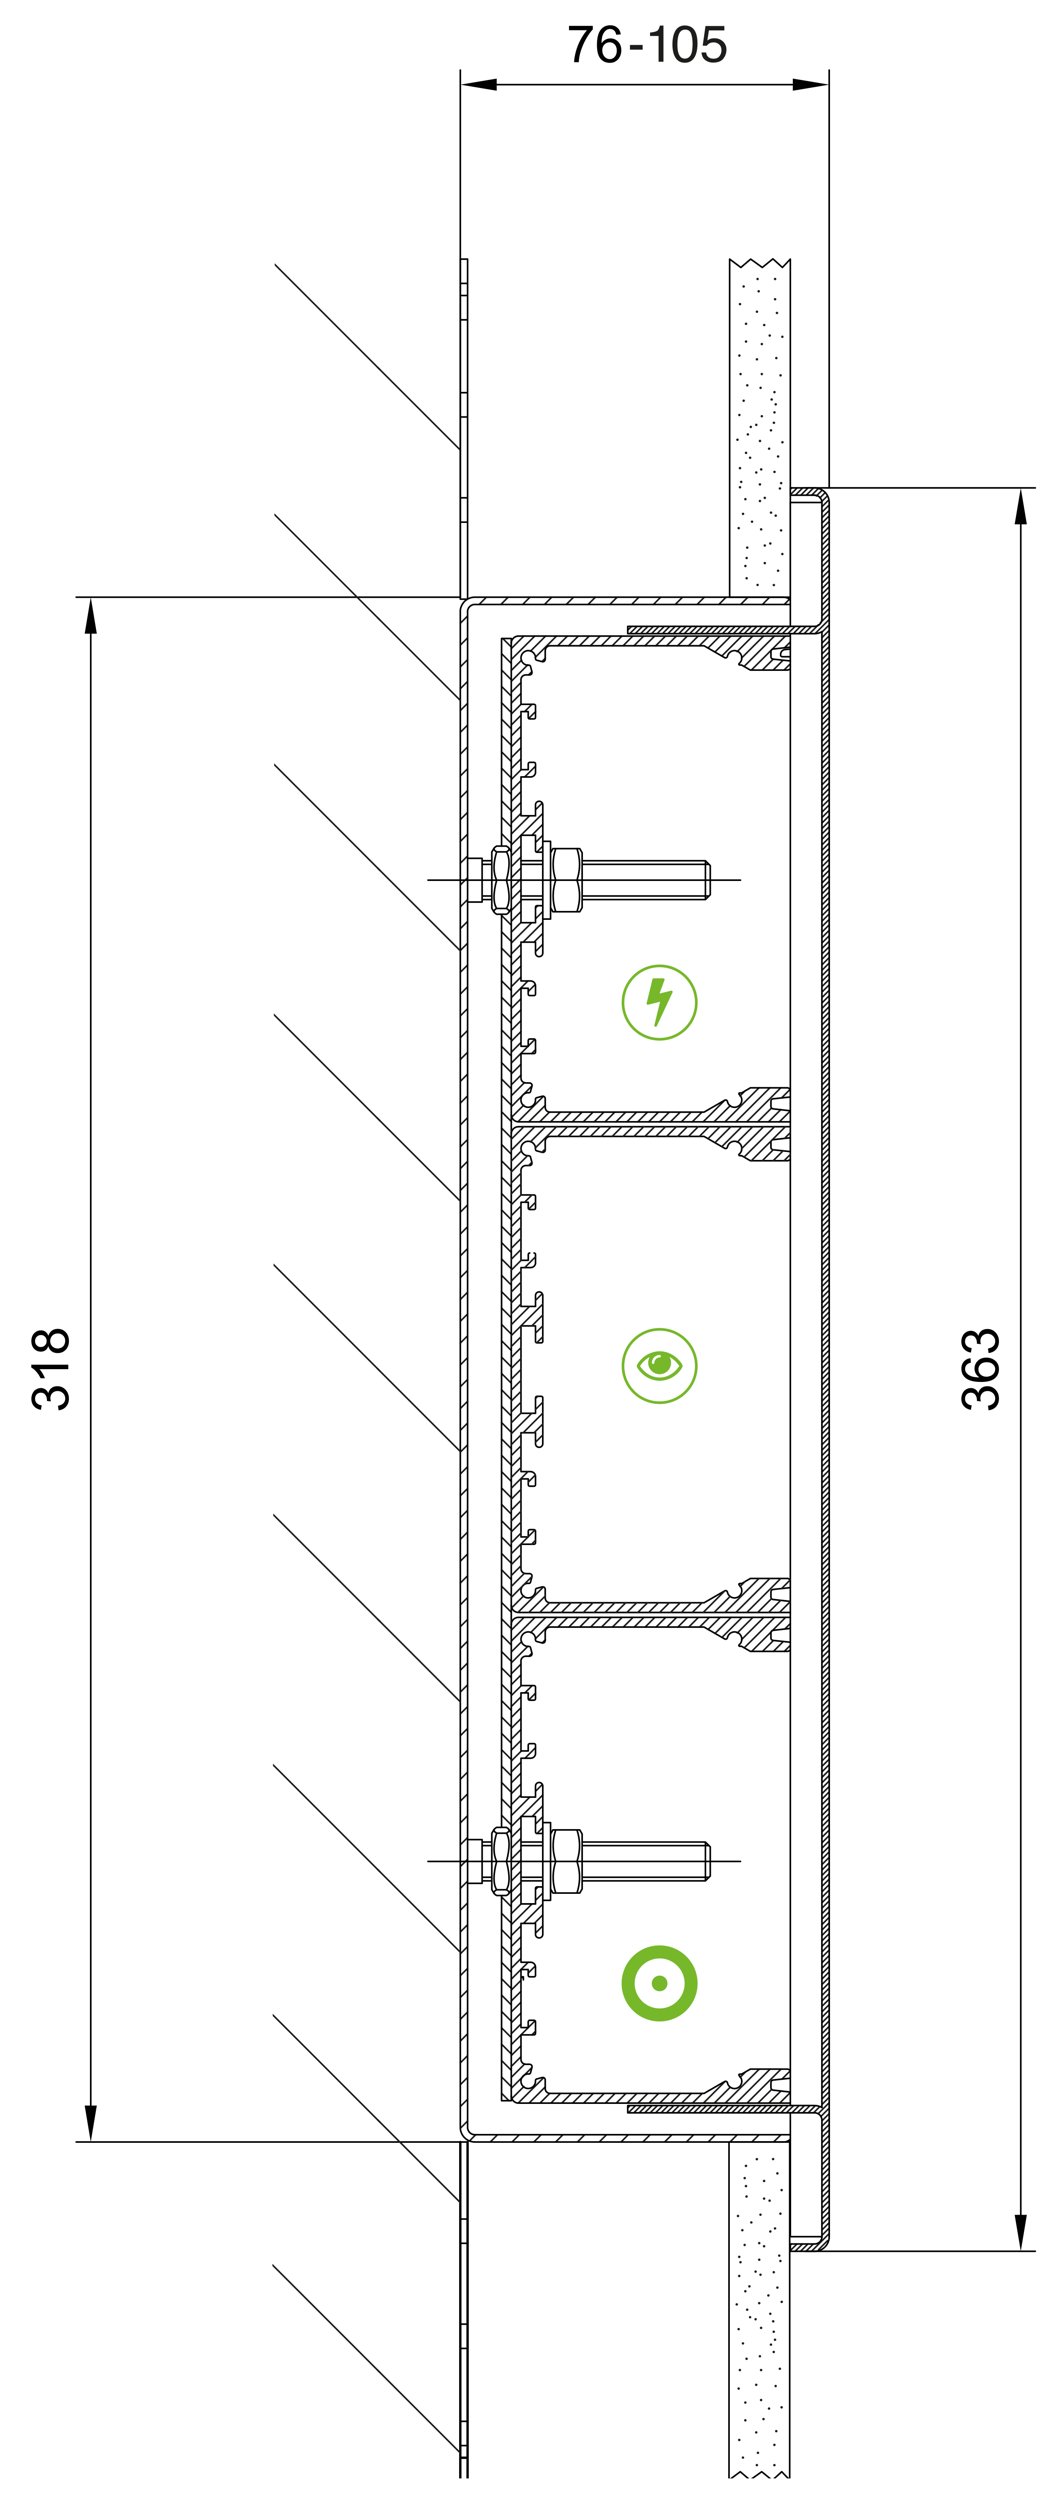 <?xml version="1.0" encoding="utf-8"?>
<!-- Generator: Adobe Illustrator 24.1.1, SVG Export Plug-In . SVG Version: 6.00 Build 0)  -->
<svg version="1.1" id="Ebene_1" xmlns="http://www.w3.org/2000/svg" xmlns:xlink="http://www.w3.org/1999/xlink" x="0px" y="0px"
	 viewBox="0 0 197 466" style="enable-background:new 0 0 197 466;" xml:space="preserve">
<style type="text/css">
	.st0{clip-path:url(#SVGID_2_);fill:none;stroke:#76B82A;stroke-width:0.5;}
	.st1{clip-path:url(#SVGID_2_);fill:#76B82A;}
	.st2{fill:none;stroke:#1D1D1B;stroke-width:0.3;stroke-linecap:round;stroke-linejoin:round;stroke-miterlimit:10;}
	
		.st3{clip-path:url(#SVGID_4_);fill:none;stroke:#010101;stroke-width:0.3;stroke-linecap:round;stroke-linejoin:round;stroke-miterlimit:10;}
	
		.st4{clip-path:url(#SVGID_6_);fill:none;stroke:#010101;stroke-width:0.3;stroke-linecap:round;stroke-linejoin:round;stroke-miterlimit:10;}
	.st5{fill:none;stroke:#010101;stroke-width:0.3;stroke-linecap:round;stroke-linejoin:round;stroke-miterlimit:10;}
	.st6{fill:#010101;}
	.st7{clip-path:url(#SVGID_8_);fill:#010101;}
	.st8{clip-path:url(#SVGID_10_);fill:#010101;}
	.st9{clip-path:url(#SVGID_12_);fill:#010101;}
	
		.st10{clip-path:url(#SVGID_12_);fill:none;stroke:#010101;stroke-width:0.3;stroke-linecap:round;stroke-linejoin:round;stroke-miterlimit:10;}
	
		.st11{clip-path:url(#SVGID_14_);fill:none;stroke:#010101;stroke-width:0.3;stroke-linecap:round;stroke-linejoin:round;stroke-miterlimit:10;}
	
		.st12{clip-path:url(#SVGID_16_);fill:none;stroke:#010101;stroke-width:0.3;stroke-linecap:round;stroke-linejoin:round;stroke-miterlimit:10;}
	
		.st13{clip-path:url(#SVGID_16_);fill:none;stroke:#010101;stroke-width:0.44;stroke-linecap:round;stroke-linejoin:round;stroke-miterlimit:10;}
	
		.st14{clip-path:url(#SVGID_18_);fill:none;stroke:#1D1D1B;stroke-width:0.3;stroke-linecap:round;stroke-linejoin:round;stroke-miterlimit:10;}
	
		.st15{clip-path:url(#SVGID_20_);fill:none;stroke:#1D1D1B;stroke-width:0.3;stroke-linecap:round;stroke-linejoin:round;stroke-miterlimit:10;}
	
		.st16{clip-path:url(#SVGID_22_);fill:none;stroke:#1D1D1B;stroke-width:0.3;stroke-linecap:round;stroke-linejoin:round;stroke-miterlimit:10;}
	
		.st17{clip-path:url(#SVGID_24_);fill:none;stroke:#1D1D1B;stroke-width:0.3;stroke-linecap:round;stroke-linejoin:round;stroke-miterlimit:10;}
	
		.st18{clip-path:url(#SVGID_26_);fill:none;stroke:#1D1D1B;stroke-width:0.3;stroke-linecap:round;stroke-linejoin:round;stroke-miterlimit:10;}
	
		.st19{clip-path:url(#SVGID_28_);fill:none;stroke:#1D1D1B;stroke-width:0.3;stroke-linecap:round;stroke-linejoin:round;stroke-miterlimit:10;}
	
		.st20{clip-path:url(#SVGID_30_);fill:none;stroke:#1D1D1B;stroke-width:0.3;stroke-linecap:round;stroke-linejoin:round;stroke-miterlimit:10;}
	
		.st21{clip-path:url(#SVGID_32_);fill:none;stroke:#1D1D1B;stroke-width:0.3;stroke-linecap:round;stroke-linejoin:round;stroke-miterlimit:10;}
	
		.st22{clip-path:url(#SVGID_34_);fill:none;stroke:#1D1D1B;stroke-width:0.3;stroke-linecap:round;stroke-linejoin:round;stroke-miterlimit:10;}
	
		.st23{clip-path:url(#SVGID_36_);fill:none;stroke:#1D1D1B;stroke-width:0.3;stroke-linecap:round;stroke-linejoin:round;stroke-miterlimit:10;}
	
		.st24{clip-path:url(#SVGID_38_);fill:none;stroke:#1D1D1B;stroke-width:0.3;stroke-linecap:round;stroke-linejoin:round;stroke-miterlimit:10;}
	
		.st25{clip-path:url(#SVGID_40_);fill:none;stroke:#1D1D1B;stroke-width:0.3;stroke-linecap:round;stroke-linejoin:round;stroke-miterlimit:10;}
	
		.st26{clip-path:url(#SVGID_42_);fill:none;stroke:#1D1D1B;stroke-width:0.3;stroke-linecap:round;stroke-linejoin:round;stroke-miterlimit:10;}
	
		.st27{clip-path:url(#SVGID_44_);fill:none;stroke:#1D1D1B;stroke-width:0.3;stroke-linecap:round;stroke-linejoin:round;stroke-miterlimit:10;}
	
		.st28{clip-path:url(#SVGID_46_);fill:none;stroke:#1D1D1B;stroke-width:0.3;stroke-linecap:round;stroke-linejoin:round;stroke-miterlimit:10;}
	
		.st29{clip-path:url(#SVGID_48_);fill:none;stroke:#1D1D1B;stroke-width:0.3;stroke-linecap:round;stroke-linejoin:round;stroke-miterlimit:10;}
	
		.st30{clip-path:url(#SVGID_50_);fill:none;stroke:#1D1D1B;stroke-width:0.3;stroke-linecap:round;stroke-linejoin:round;stroke-miterlimit:10;}
	
		.st31{clip-path:url(#SVGID_52_);fill:none;stroke:#1D1D1B;stroke-width:0.3;stroke-linecap:round;stroke-linejoin:round;stroke-miterlimit:10;}
	.st32{clip-path:url(#SVGID_54_);fill:#1D1D1B;}
	.st33{clip-path:url(#SVGID_56_);fill:#1D1D1B;}
	
		.st34{clip-path:url(#SVGID_56_);fill:none;stroke:#010101;stroke-width:0.3;stroke-linecap:round;stroke-linejoin:round;stroke-miterlimit:10;}
	.st35{fill:#1D1D1B;}
	.st36{clip-path:url(#SVGID_58_);fill:#1D1D1B;}
</style>
<g>
	<defs>
		<rect id="SVGID_1_" x="5.85" y="4.7" width="187.45" height="458.01"/>
	</defs>
	<clipPath id="SVGID_2_">
		<use xlink:href="#SVGID_1_"  style="overflow:visible;"/>
	</clipPath>
	<path class="st0" d="M123.06,193.73c3.78,0,6.84-3.06,6.84-6.84c0-3.78-3.06-6.84-6.84-6.84c-3.78,0-6.84,3.06-6.84,6.84
		C116.22,190.67,119.28,193.73,123.06,193.73z"/>
	<path class="st1" d="M125.43,184.75c-0.05-0.05-0.11-0.08-0.19-0.08c-0.02,0-0.04,0.01-0.06,0.01l-2.15,0.53l0.93-2.51
		c0.02-0.03,0.03-0.07,0.03-0.1c0-0.13-0.11-0.23-0.25-0.23h-1.78c-0.11,0-0.21,0.07-0.24,0.17l-1.09,4.48
		c-0.02,0.08,0,0.16,0.07,0.21c0.04,0.04,0.11,0.06,0.17,0.06c0.02,0,0.04,0,0.07-0.01l2.2-0.55l-1.07,4.39
		c-0.03,0.11,0.04,0.23,0.16,0.27c0.03,0.01,0.05,0.01,0.08,0.01c0.1,0,0.18-0.06,0.23-0.14l2.93-6.28
		C125.51,184.91,125.49,184.82,125.43,184.75"/>
	<path class="st1" d="M127.72,369.73c0,2.57-2.09,4.66-4.66,4.66c-2.57,0-4.66-2.09-4.66-4.66s2.09-4.66,4.66-4.66
		C125.63,365.07,127.72,367.15,127.72,369.73 M130.14,369.73c0-3.91-3.17-7.09-7.09-7.09c-3.91,0-7.09,3.17-7.09,7.09
		s3.17,7.09,7.09,7.09C126.97,376.81,130.14,373.64,130.14,369.73"/>
	<path class="st1" d="M123.06,371.19c0.81,0,1.46-0.65,1.46-1.46s-0.66-1.46-1.46-1.46c-0.81,0-1.47,0.66-1.47,1.46
		S122.25,371.19,123.06,371.19"/>
	<path class="st1" d="M127.33,254.64c0-0.12-0.04-0.23-0.09-0.33c-0.88-1.44-2.48-2.42-4.17-2.42c-1.69,0-3.3,0.98-4.17,2.42
		c-0.06,0.1-0.1,0.21-0.1,0.33c0,0.12,0.04,0.23,0.1,0.33c0.88,1.44,2.48,2.42,4.17,2.42c1.69,0,3.3-0.97,4.17-2.42
		C127.29,254.87,127.33,254.76,127.33,254.64 M123.29,252.81c0,0.12-0.1,0.23-0.23,0.23c-0.54,0-0.99,0.45-0.99,0.99
		c0,0.12-0.1,0.23-0.23,0.23s-0.23-0.1-0.23-0.23c0-0.8,0.65-1.45,1.45-1.45C123.18,252.58,123.29,252.69,123.29,252.81
		 M126.72,254.64c-0.82,1.26-2.13,2.14-3.66,2.14c-1.53,0-2.85-0.88-3.66-2.14c0.45-0.7,1.07-1.3,1.81-1.68
		c-0.19,0.32-0.29,0.7-0.29,1.07c0,1.18,0.96,2.14,2.14,2.14c1.18,0,2.13-0.96,2.13-2.14c0-0.38-0.1-0.75-0.29-1.07
		C125.64,253.34,126.26,253.94,126.72,254.64"/>
	<path class="st0" d="M123.06,261.48c3.78,0,6.84-3.06,6.84-6.84s-3.06-6.84-6.84-6.84c-3.78,0-6.84,3.06-6.84,6.84
		S119.28,261.48,123.06,261.48z"/>
</g>
<path class="st2" d="M144.32,399.29l1.36-1.36 M140.25,399.29l1.36-1.36 M136.18,399.29l1.36-1.36 M132.12,399.29l1.36-1.36
	 M128.05,399.29l1.36-1.36 M123.99,399.29l1.36-1.36 M119.92,399.29l1.36-1.36 M115.85,399.29l1.36-1.36 M111.79,399.29l1.36-1.36
	 M107.72,399.29l1.36-1.36 M103.66,399.29l1.36-1.36 M99.59,399.29l1.36-1.36 M95.52,399.29l1.36-1.36 M91.46,399.29l1.36-1.36
	 M87.74,398.94l1.01-1.01 M85.92,396.69l1.31-1.31 M85.87,392.68l1.36-1.36 M85.87,388.61l1.36-1.36 M85.87,384.55l1.36-1.36
	 M85.87,380.48l1.36-1.36 M85.87,376.42l1.36-1.36 M85.87,372.35l1.36-1.36 M85.87,368.28l1.36-1.36 M85.87,364.22l1.36-1.36
	 M85.87,360.15l1.36-1.36 M85.87,356.09l1.36-1.36 M85.87,352.02l1.36-1.36 M85.87,347.95l1.36-1.36 M85.87,343.89l1.36-1.36
	 M85.87,339.82l1.36-1.36 M85.87,335.76l1.36-1.36 M85.87,331.69l1.36-1.36 M85.87,327.62l1.36-1.36 M85.87,323.56l1.36-1.36
	 M85.87,319.49l1.36-1.36 M85.87,315.43l1.36-1.36 M85.87,311.36l1.36-1.36 M85.87,307.29l1.36-1.36 M85.87,303.23l1.36-1.36
	 M85.87,299.16l1.36-1.36 M85.87,295.1l1.36-1.36 M85.87,291.03l1.36-1.36 M85.87,286.96l1.36-1.36 M85.87,282.9l1.36-1.36
	 M85.87,278.83l1.36-1.36 M85.87,274.77l1.36-1.36 M85.87,270.7l1.36-1.36 M85.87,266.63l1.36-1.36 M85.87,262.57l1.36-1.36
	 M85.87,258.5l1.36-1.36 M85.87,254.44l1.36-1.36 M85.87,250.37l1.36-1.36 M85.87,246.3l1.36-1.36 M85.87,242.24l1.36-1.36
	 M85.87,238.17l1.36-1.36 M85.87,234.11l1.36-1.36 M85.87,230.04l1.36-1.36 M85.87,225.97l1.36-1.36 M85.87,221.91l1.36-1.36
	 M85.87,217.84l1.36-1.36 M85.87,213.78l1.36-1.36 M85.87,209.71l1.36-1.36 M85.87,205.64l1.36-1.36 M85.87,201.58l1.36-1.36
	 M85.87,197.51l1.36-1.36 M85.87,193.45l1.36-1.36 M85.87,189.38l1.36-1.36 M85.87,185.31l1.36-1.36 M85.87,181.25l1.36-1.36
	 M85.87,177.18l1.36-1.36 M146.3,112.68l0.95-0.95 M85.87,173.12l1.36-1.36 M142.23,112.68l1.36-1.36 M138.17,112.68l1.36-1.36
	 M85.87,169.05l1.36-1.36 M85.87,164.98l1.36-1.36 M134.1,112.68l1.36-1.36 M130.04,112.68l1.36-1.36 M125.97,112.68l1.36-1.36
	 M121.9,112.68l1.36-1.36 M117.84,112.68l1.36-1.36 M113.77,112.68l1.36-1.36 M109.71,112.68l1.36-1.36 M105.64,112.68l1.36-1.36
	 M101.57,112.68l1.36-1.36 M97.51,112.68l1.36-1.36 M93.44,112.68l1.36-1.36 M89.38,112.68l1.36-1.36 M85.87,160.92l1.36-1.36
	 M85.87,156.85l1.36-1.36 M85.87,152.79l1.36-1.36 M85.87,148.72l1.36-1.36 M85.87,144.65l1.36-1.36 M85.87,140.59l1.36-1.36
	 M85.87,136.52l1.36-1.36 M85.87,132.46l1.36-1.36 M85.87,128.39l1.36-1.36 M85.87,124.32l1.36-1.36 M85.87,120.26l1.36-1.36
	 M85.87,116.19l1.36-1.36"/>
<g>
	<defs>
		<rect id="SVGID_3_" x="5.85" y="4.7" width="187.45" height="458.01"/>
	</defs>
	<clipPath id="SVGID_4_">
		<use xlink:href="#SVGID_3_"  style="overflow:visible;"/>
	</clipPath>
	<path class="st3" d="M88.58,111.32c-1.5,0-2.72,1.22-2.72,2.72 M85.87,396.57V114.04 M85.87,396.57c0,1.5,1.22,2.72,2.72,2.72
		 M147.44,111.87c-0.32-0.35-0.77-0.54-1.25-0.54 M145.52,111.32h0.68 M145.52,111.32H88.58 M146.2,399.29
		c0.47,0,0.92-0.2,1.25-0.54 M146.2,399.29h-0.68 M88.58,399.29h56.94 M85.87,48.3v4.53 M85.87,52.83h1.36 M87.23,52.83V48.3
		 M87.23,48.3h-1.36 M85.87,52.83v58.86 M87.23,111.69h-1.36 M87.23,111.69V52.83 M85.87,73.2h1.36 M85.87,77.73h1.36 M85.87,92.8
		h1.36 M85.87,97.33h1.36 M85.87,55.09h1.36 M85.87,59.62h1.36 M87.23,399.29h-1.36 M85.87,433.24h1.36 M85.87,437.77h1.36
		 M85.87,413.65h1.36 M85.87,418.17h1.36 M85.87,451.36h1.36 M85.87,455.88h1.36 M151.97,416.94h1.36"/>
</g>
<path class="st2" d="M154.38,417.68l-1.67,1.67 M154.69,416.36l-3.3,3.3 M154.69,415.34l-1.36,1.36 M154.69,414.33l-1.36,1.36
	 M154.69,413.31l-1.36,1.36 M151.73,418.3l-1.36,1.36 M150.71,418.3l-1.36,1.36 M149.7,418.3l-1.36,1.36 M154.69,412.29l-1.36,1.36
	 M154.69,411.28l-1.36,1.36 M148.68,418.3l-1.24,1.23 M147.66,418.3l-0.22,0.22 M154.69,410.26l-1.36,1.36 M154.69,409.24
	l-1.36,1.36 M154.69,408.23l-1.36,1.36 M154.69,407.21l-1.36,1.36 M154.69,406.19l-1.36,1.36 M154.69,405.18l-1.36,1.36
	 M154.69,404.16l-1.36,1.36 M154.69,403.15l-1.36,1.36 M154.69,402.13l-1.36,1.36 M154.69,401.11l-1.36,1.36 M154.69,400.1
	l-1.36,1.36 M154.69,399.08l-1.36,1.36 M154.69,398.06l-1.36,1.36 M154.69,397.05l-1.36,1.36 M154.69,396.03l-1.36,1.36
	 M154.69,395.01l-1.36,1.36 M154.69,394l-1.36,1.36 M154.69,392.98l-1.55,1.55 M154.69,391.96l-2.06,2.06 M154.69,390.95l-1.36,1.36
	 M154.69,389.93l-1.36,1.36 M152.89,392.74l-1.11,1.11 M152.09,392.53l-1.33,1.33 M154.69,388.91l-1.36,1.36 M154.69,387.9
	l-1.36,1.36 M154.69,386.88l-1.36,1.36 M154.69,385.86l-1.36,1.36 M154.69,384.85l-1.36,1.36 M154.69,383.83l-1.36,1.36
	 M154.69,382.82l-1.36,1.36 M154.69,381.8l-1.36,1.36 M154.69,380.78l-1.36,1.36 M154.69,379.77l-1.36,1.36 M154.69,378.75
	l-1.36,1.36 M154.69,377.73l-1.36,1.36 M154.69,376.72l-1.36,1.36 M154.69,375.7l-1.36,1.36 M154.69,374.68l-1.36,1.36
	 M154.69,373.67l-1.36,1.36 M154.69,372.65l-1.36,1.36 M154.69,371.63l-1.36,1.36 M154.69,370.62l-1.36,1.36 M154.69,369.6
	l-1.36,1.36 M154.69,368.58l-1.36,1.36 M154.69,367.57l-1.36,1.36 M154.69,366.55l-1.36,1.36 M154.69,365.53l-1.36,1.36
	 M154.69,364.52l-1.36,1.36 M154.69,363.5l-1.36,1.36 M154.69,362.49l-1.36,1.36 M154.69,361.47l-1.36,1.36 M154.69,360.45
	l-1.36,1.36 M154.69,359.44l-1.36,1.36 M154.69,358.42l-1.36,1.36 M154.69,357.4l-1.36,1.36 M154.69,356.39l-1.36,1.36
	 M151.11,392.49l-1.36,1.36 M150.09,392.49l-1.36,1.36 M149.08,392.49l-1.36,1.36 M148.06,392.49l-1.36,1.36 M147.04,392.49
	l-1.36,1.36 M146.03,392.49l-1.36,1.36 M145.01,392.49l-1.36,1.36 M143.99,392.49l-1.36,1.36 M142.98,392.49l-1.36,1.36
	 M141.96,392.49l-1.36,1.36 M140.94,392.49l-1.36,1.36 M139.93,392.49l-1.36,1.36 M138.91,392.49l-1.36,1.36 M137.89,392.49
	l-1.36,1.36 M136.88,392.49l-1.36,1.36 M135.86,392.49l-1.36,1.36 M134.84,392.49l-1.36,1.36 M133.83,392.49l-1.36,1.36
	 M132.81,392.49l-1.36,1.36 M131.8,392.49l-1.36,1.36 M130.78,392.49l-1.36,1.36 M129.76,392.49l-1.36,1.36 M128.75,392.49
	l-1.36,1.36 M127.73,392.49l-1.36,1.36 M126.71,392.49l-1.36,1.36 M125.7,392.49l-1.36,1.36 M124.68,392.49l-1.36,1.36
	 M123.66,392.49l-1.36,1.36 M122.65,392.49l-1.36,1.36 M121.63,392.49l-1.36,1.36 M120.61,392.49l-1.36,1.36 M119.6,392.49
	l-1.36,1.36 M118.58,392.49l-1.36,1.36 M154.69,355.37l-1.36,1.36 M117.56,392.49l-0.45,0.45 M154.69,354.35l-1.36,1.36
	 M154.69,353.34l-1.36,1.36 M154.69,352.32l-1.36,1.36 M154.69,351.3l-1.36,1.36 M154.69,350.29l-1.36,1.36 M154.69,349.27
	l-1.36,1.36 M154.69,348.25l-1.36,1.36 M154.69,347.24l-1.36,1.36 M154.69,346.22l-1.36,1.36 M154.69,345.2l-1.36,1.36
	 M154.69,344.19l-1.36,1.36 M154.69,343.17l-1.36,1.36 M154.69,342.16l-1.36,1.36 M154.69,341.14l-1.36,1.36 M154.69,340.12
	l-1.36,1.36 M154.69,339.11l-1.36,1.36 M154.69,338.09l-1.36,1.36 M154.69,337.07l-1.36,1.36 M154.69,336.06l-1.36,1.36
	 M154.69,335.04l-1.36,1.36 M154.69,334.02l-1.36,1.36 M154.69,333.01l-1.36,1.36 M154.69,331.99l-1.36,1.36 M154.69,330.97
	l-1.36,1.36 M154.69,329.96l-1.36,1.36 M154.69,328.94l-1.36,1.36 M154.69,327.92l-1.36,1.36 M154.69,326.91l-1.36,1.36
	 M154.69,325.89l-1.36,1.36 M154.69,324.87l-1.36,1.36 M154.69,323.86l-1.36,1.36 M154.69,322.84l-1.36,1.36 M154.69,321.83
	l-1.36,1.36 M154.69,320.81l-1.36,1.36 M154.69,319.79l-1.36,1.36 M154.69,318.78l-1.36,1.36 M154.69,317.76l-1.36,1.36
	 M154.69,316.74l-1.36,1.36 M154.69,315.73l-1.36,1.36 M154.69,314.71l-1.36,1.36 M154.69,313.69l-1.36,1.36 M154.69,312.68
	l-1.36,1.36 M154.69,311.66l-1.36,1.36 M154.69,310.64l-1.36,1.36 M154.69,309.63l-1.36,1.36 M154.69,308.61l-1.36,1.36
	 M154.69,307.59l-1.36,1.36 M154.69,306.58l-1.36,1.36 M154.69,305.56l-1.36,1.36 M154.69,304.54l-1.36,1.36 M154.69,303.53
	l-1.36,1.36 M154.69,302.51l-1.36,1.36 M154.69,301.5l-1.36,1.36 M154.69,300.48l-1.36,1.36 M154.69,299.46l-1.36,1.36
	 M154.69,298.45l-1.36,1.36 M154.69,297.43l-1.36,1.36 M154.69,296.41l-1.36,1.36 M154.69,295.4l-1.36,1.36 M154.69,294.38
	l-1.36,1.36 M154.69,293.36l-1.36,1.36 M154.69,292.35l-1.36,1.36 M154.69,291.33l-1.36,1.36 M154.69,290.31l-1.36,1.36
	 M154.69,289.3l-1.36,1.36 M154.69,288.28l-1.36,1.36 M154.69,287.26l-1.36,1.36 M154.69,286.25l-1.36,1.36 M154.69,285.23
	l-1.36,1.36 M154.69,284.21l-1.36,1.36 M154.69,283.2l-1.36,1.36 M154.69,282.18l-1.36,1.36 M154.69,281.17l-1.36,1.36
	 M154.69,280.15l-1.36,1.36 M154.69,279.13l-1.36,1.36 M154.69,278.12l-1.36,1.36 M154.69,277.1l-1.36,1.36 M154.69,276.08
	l-1.36,1.36 M154.69,275.07l-1.36,1.36 M154.69,274.05l-1.36,1.36 M154.69,273.03l-1.36,1.36 M154.69,272.02l-1.36,1.36 M154.69,271
	l-1.36,1.36 M154.69,269.98l-1.36,1.36 M154.69,268.97l-1.36,1.36 M154.69,267.95l-1.36,1.36 M154.69,266.93l-1.36,1.36
	 M154.69,265.92l-1.36,1.36 M154.69,264.9l-1.36,1.36 M154.69,263.88l-1.36,1.36 M154.69,262.87l-1.36,1.36 M154.69,261.85
	l-1.36,1.36 M154.69,260.84l-1.36,1.36 M154.69,259.82l-1.36,1.36 M154.69,258.8l-1.36,1.36 M154.69,257.79l-1.36,1.36
	 M154.69,256.77l-1.36,1.36 M154.69,255.75l-1.36,1.36 M154.69,254.74l-1.36,1.36 M154.69,253.72l-1.36,1.36 M154.69,252.7
	l-1.36,1.36 M154.69,251.69l-1.36,1.36 M154.69,250.67l-1.36,1.36 M154.69,249.65l-1.36,1.36 M154.69,248.64l-1.36,1.36
	 M154.69,247.62l-1.36,1.36 M154.69,246.6l-1.36,1.36 M154.69,245.59l-1.36,1.36 M154.69,244.57l-1.36,1.36 M154.69,243.55
	l-1.36,1.36 M154.69,242.54l-1.36,1.36 M154.69,241.52l-1.36,1.36 M154.69,240.51l-1.36,1.36 M154.69,239.49l-1.36,1.36
	 M154.69,238.47l-1.36,1.36 M154.69,237.46l-1.36,1.36 M154.69,236.44l-1.36,1.36 M154.69,235.42l-1.36,1.36 M154.69,234.41
	l-1.36,1.36 M154.69,233.39l-1.36,1.36 M154.69,232.37l-1.36,1.36 M154.69,231.36l-1.36,1.36 M154.69,230.34l-1.36,1.36
	 M154.69,229.32l-1.36,1.36 M154.69,228.31l-1.36,1.36 M154.69,227.29l-1.36,1.36 M154.69,226.27l-1.36,1.36 M154.69,225.26
	l-1.36,1.36 M154.69,224.24l-1.36,1.36 M154.69,223.22l-1.36,1.36 M154.69,222.21l-1.36,1.36 M154.69,221.19l-1.36,1.36
	 M154.69,220.18l-1.36,1.36 M154.69,219.16l-1.36,1.36 M154.69,218.14l-1.36,1.36 M154.69,217.13l-1.36,1.36 M154.69,216.11
	l-1.36,1.36 M154.69,215.09l-1.36,1.36 M154.69,214.08l-1.36,1.36 M154.69,213.06l-1.36,1.36 M154.69,212.04l-1.36,1.36
	 M154.69,211.03l-1.36,1.36 M154.69,210.01l-1.36,1.36 M154.69,208.99l-1.36,1.36 M154.69,207.98l-1.36,1.36 M154.69,206.96
	l-1.36,1.36 M154.69,205.94l-1.36,1.36 M154.69,204.93l-1.36,1.36 M154.69,203.91l-1.36,1.36 M154.69,202.89l-1.36,1.36
	 M154.69,201.88l-1.36,1.36 M154.69,200.86l-1.36,1.36 M154.69,199.85l-1.36,1.36 M154.69,198.83l-1.36,1.36 M154.69,197.81
	l-1.36,1.36 M154.69,196.8l-1.36,1.36 M154.69,195.78l-1.36,1.36 M154.69,194.76l-1.36,1.36 M154.69,193.75l-1.36,1.36
	 M154.69,192.73l-1.36,1.36 M154.69,191.71l-1.36,1.36 M154.69,190.7l-1.36,1.36 M154.69,189.68l-1.36,1.36 M154.69,188.66
	l-1.36,1.36 M154.69,187.65l-1.36,1.36 M154.69,186.63l-1.36,1.36 M154.69,185.61l-1.36,1.36 M154.69,184.6l-1.36,1.36
	 M154.69,183.58l-1.36,1.36 M154.69,182.56l-1.36,1.36 M154.69,181.55l-1.36,1.36 M154.69,180.53l-1.36,1.36 M154.69,179.52
	l-1.36,1.36 M154.69,178.5l-1.36,1.36 M154.69,177.48l-1.36,1.36 M154.69,176.47l-1.36,1.36 M154.69,175.45l-1.36,1.36
	 M154.69,174.43l-1.36,1.36 M154.69,173.42l-1.36,1.36 M154.69,172.4l-1.36,1.36 M154.69,171.38l-1.36,1.36 M154.69,170.37
	l-1.36,1.36 M154.69,169.35l-1.36,1.36 M154.69,168.33l-1.36,1.36 M154.69,167.32l-1.36,1.36 M154.69,166.3l-1.36,1.36
	 M154.69,165.28l-1.36,1.36 M154.69,164.27l-1.36,1.36 M154.69,163.25l-1.36,1.36 M154.69,162.23l-1.36,1.36 M154.69,161.22
	l-1.36,1.36 M154.69,160.2l-1.36,1.36 M154.69,159.19l-1.36,1.36 M154.69,158.17l-1.36,1.36 M154.69,157.15l-1.36,1.36
	 M154.69,156.14l-1.36,1.36 M154.69,155.12l-1.36,1.36 M154.69,154.1l-1.36,1.36 M154.69,153.09l-1.36,1.36 M154.69,152.07
	l-1.36,1.36 M154.69,151.05l-1.36,1.36 M154.69,150.04l-1.36,1.36 M154.69,149.02l-1.36,1.36 M154.69,148l-1.36,1.36 M154.69,146.99
	l-1.36,1.36 M154.69,145.97l-1.36,1.36 M154.69,144.95l-1.36,1.36 M154.69,143.94l-1.36,1.36 M154.69,142.92l-1.36,1.36
	 M154.69,141.9l-1.36,1.36 M154.69,140.89l-1.36,1.36 M154.69,139.87l-1.36,1.36 M154.69,138.86l-1.36,1.36 M154.69,137.84
	l-1.36,1.36 M154.69,136.82l-1.36,1.36 M154.69,135.81l-1.36,1.36 M154.69,134.79l-1.36,1.36 M154.69,133.77l-1.36,1.36
	 M154.69,132.76l-1.36,1.36 M154.69,131.74l-1.36,1.36 M154.69,130.72l-1.36,1.36 M154.69,129.71l-1.36,1.36 M154.69,128.69
	l-1.36,1.36 M154.69,127.67l-1.36,1.36 M154.69,126.66l-1.36,1.36 M154.69,125.64l-1.36,1.36 M154.69,124.62l-1.36,1.36
	 M154.69,123.61l-1.36,1.36 M154.69,122.59l-1.36,1.36 M154.69,121.57l-1.36,1.36 M154.69,120.56l-1.36,1.36 M154.69,119.54
	l-1.36,1.36 M154.69,118.53l-1.36,1.36 M154.69,117.51l-1.36,1.36 M154.69,116.49l-1.36,1.36 M154.69,115.48l-2.61,2.61
	 M154.69,114.46l-1.65,1.65 M152.69,116.46l-1.65,1.65 M154.69,113.44l-1.36,1.36 M154.69,112.43l-1.36,1.36 M154.69,111.41
	l-1.36,1.36 M154.69,110.39l-1.36,1.36 M154.69,109.38l-1.36,1.36 M154.69,108.36l-1.36,1.36 M154.69,107.34l-1.36,1.36
	 M154.69,106.33l-1.36,1.36 M154.69,105.31l-1.36,1.36 M154.69,104.29l-1.36,1.36 M154.69,103.28l-1.36,1.36 M154.69,102.26
	l-1.36,1.36 M154.69,101.25l-1.36,1.36 M154.69,100.23l-1.36,1.36 M154.69,99.21l-1.36,1.36 M154.69,98.2l-1.36,1.36 M154.69,97.18
	l-1.36,1.36 M154.69,96.16l-1.36,1.36 M154.69,95.15l-1.36,1.36 M154.69,94.13l-1.36,1.36 M151.37,116.76l-1.36,1.36 M150.36,116.76
	l-1.36,1.36 M149.34,116.76l-1.36,1.36 M148.33,116.76l-1.36,1.36 M147.31,116.76l-1.36,1.36 M146.29,116.76l-1.36,1.36
	 M145.28,116.76l-1.36,1.36 M144.26,116.76l-1.36,1.36 M143.24,116.76l-1.36,1.36 M142.23,116.76l-1.36,1.36 M141.21,116.76
	l-1.36,1.36 M140.19,116.76l-1.36,1.36 M139.18,116.76l-1.36,1.36 M138.16,116.76l-1.36,1.36 M137.14,116.76l-1.36,1.36
	 M136.13,116.76l-1.36,1.36 M135.11,116.76l-1.36,1.36 M134.09,116.76l-1.36,1.36 M133.08,116.76l-1.36,1.36 M132.06,116.76
	l-1.36,1.36 M154.57,93.23l-1.24,1.24 M131.04,116.76l-1.36,1.36 M154.36,92.43l-1.09,1.09 M130.03,116.76l-1.36,1.36 M153.89,91.88
	l-0.92,0.92 M129.01,116.76l-1.36,1.36 M153.38,91.37l-1.08,1.08 M128,116.76l-1.36,1.36 M152.61,91.12l-1.19,1.19 M126.98,116.76
	l-1.36,1.36 M151.77,90.95l-1.36,1.36 M150.75,90.95l-1.36,1.36 M149.74,90.95l-1.36,1.36 M125.96,116.76l-1.36,1.36 M124.95,116.76
	l-1.36,1.36 M123.93,116.76l-1.36,1.36 M148.72,90.95l-1.28,1.28 M147.7,90.95l-0.26,0.26 M122.91,116.76l-1.36,1.36 M121.9,116.76
	l-1.36,1.36 M120.88,116.76l-1.36,1.36 M119.86,116.76l-1.36,1.36 M118.85,116.76l-1.36,1.36 M117.83,116.76l-0.72,0.72"/>
<g>
	<defs>
		<rect id="SVGID_5_" x="5.85" y="4.7" width="187.45" height="458.01"/>
	</defs>
	<clipPath id="SVGID_6_">
		<use xlink:href="#SVGID_5_"  style="overflow:visible;"/>
	</clipPath>
	<path class="st4" d="M154.69,93.67v323.28 M153.33,93.67h-1.36 M153.33,93.67c0-0.75-0.61-1.36-1.36-1.36 M154.69,93.67
		c0-1.5-1.22-2.72-2.72-2.72 M151.97,418.3c0.75,0,1.36-0.61,1.36-1.36 M151.97,419.66c1.5,0,2.72-1.22,2.72-2.72 M147.44,93.67
		h4.53 M151.97,416.94h-4.53"/>
</g>
<path class="st2" d="M95.38,303.88l2.4-2.4 M95.38,305.92l4.43-4.43 M95.38,307.95l1.93-1.93 M99,304.32l2.84-2.84 M95.38,309.98
	l3.12-3.12 M99.85,305.51l4.02-4.02 M95.38,312.02l1.81-1.81 M98.66,308.73l0.58-0.58 M101.14,306.26l0.58-0.58 M104.09,303.3
	l1.81-1.81 M95.38,314.05l1.81-1.81 M106.13,303.3l1.81-1.81 M95.38,316.08l1.87-1.87 M108.16,303.3l1.81-1.81 M95.38,318.12
	l1.81-1.81 M97.92,315.57l1.36-1.36 M110.19,303.3l1.81-1.81 M95.38,320.15l1.81-1.81 M98.71,316.82l1.2-1.2 M112.23,303.3
	l1.81-1.81 M95.38,322.18l1.81-1.81 M95.38,324.21l1.81-1.81 M95.38,326.25l1.81-1.81 M114.26,303.3l1.81-1.81 M116.29,303.3
	l1.81-1.81 M118.32,303.3l1.81-1.81 M95.38,328.28l1.89-1.89 M120.36,303.3l1.81-1.81 M95.38,330.31l1.81-1.81 M97.94,327.75
	l1.96-1.96 M122.39,303.3l1.81-1.81 M95.38,332.35l1.81-1.81 M95.38,334.38l1.81-1.81 M95.38,336.41l1.81-1.81 M124.42,303.3
	l1.81-1.81 M126.46,303.3l1.81-1.81 M128.49,303.3l1.81-1.81 M95.38,338.45l3.45-3.45 M99.9,333.92l1.26-1.26 M130.52,303.3
	l1.81-1.81 M95.38,340.48l1.81-1.81 M95.38,342.51l1.81-1.81 M97.24,338.62l4.02-4.02 M99.27,338.62l1.99-1.99 M132.11,303.74
	l2.25-2.25 M133.4,304.48l3-3 M95.38,344.54l1.81-1.81 M99.9,340.02l1.36-1.36 M134.69,305.23l3.74-3.74 M95.38,346.58l1.81-1.81
	 M100.17,341.78l1.09-1.09 M137.55,304.4l2.92-2.92 M95.38,348.61l1.81-1.81 M138.35,305.63l4.14-4.14 M95.38,350.64l1.81-1.81
	 M138.85,307.17l5.68-5.68 M95.38,352.68l1.81-1.81 M140.23,307.83l3.68-3.68 M144.06,303.99l2.51-2.51 M95.38,354.71l1.81-1.81
	 M142.26,307.83l2.03-2.03 M146.42,303.66l1.02-1.02 M95.38,356.74l1.83-1.83 M99.9,352.21l0.47-0.47 M144.29,307.83l1.84-1.84
	 M95.38,358.78l3.86-3.86 M99.9,354.25l1.36-1.36 M146.32,307.83l1.12-1.12 M95.38,360.81l1.81-1.81 M95.38,362.84l1.81-1.81
	 M97.65,358.54l3.61-3.61 M99.68,358.54l1.58-1.58 M95.38,364.87l1.81-1.81 M99.9,360.35l1.36-1.36 M95.38,366.91l1.81-1.81
	 M95.38,368.94l3.16-3.16 M95.38,370.97l1.81-1.81 M98.54,367.8l1.31-1.31 M95.38,373.01l1.81-1.81 M95.38,375.04l1.81-1.81
	 M95.38,377.07l1.81-1.81 M95.38,379.11l1.81-1.81 M95.38,381.14l1.81-1.81 M97.19,379.32l2.58-2.58 M95.38,383.17l1.81-1.81
	 M99.23,379.32l0.68-0.68 M95.38,385.2l1.81-1.81 M95.38,387.24l2.5-2.5 M95.38,389.27l2.34-2.34 M97.8,386.84l1.42-1.42
	 M95.56,391.12l2.17-2.17 M96.69,392.02l4.74-4.73 M98.7,392.04l3.01-3.01 M100.74,392.04l1.83-1.83 M102.77,392.04l1.81-1.81
	 M104.8,392.04l1.81-1.81 M106.83,392.04l1.81-1.81 M108.87,392.04l1.81-1.81 M110.9,392.04l1.81-1.81 M112.93,392.04l1.81-1.81
	 M114.97,392.04l1.81-1.81 M117,392.04l1.81-1.81 M119.03,392.04l1.81-1.81 M121.07,392.04l1.81-1.81 M123.1,392.04l1.81-1.81
	 M125.13,392.04l1.81-1.81 M127.16,392.04l1.81-1.81 M129.2,392.04l1.81-1.81 M131.23,392.04l4.03-4.03 M133.26,392.04l2.98-2.98
	 M138.07,387.24l1.01-1.01 M135.3,392.04l6.34-6.34 M137.33,392.04l6.34-6.34 M139.36,392.04l6.34-6.34 M141.4,392.04l2.56-2.56
	 M145.87,387.57l1.58-1.58 M143.43,392.04l2.26-2.26 M145.46,392.04l1.98-1.98 M95.38,120.91l2.35-2.35 M95.38,122.95l4.38-4.38
	 M95.38,124.98l1.91-1.91 M98.97,121.38l2.82-2.82 M95.38,127.01l3.08-3.08 M99.84,122.55l3.98-3.98 M95.38,129.05l1.81-1.81
	 M98.61,125.81l0.62-0.62 M101.1,123.33l0.62-0.62 M104.04,120.38l1.81-1.81 M95.38,131.08l1.81-1.81 M106.08,120.38l1.81-1.81
	 M95.38,133.11l1.82-1.82 M108.11,120.38l1.81-1.81 M95.38,135.15l1.81-1.81 M97.87,132.65l1.36-1.36 M110.14,120.38l1.81-1.81
	 M95.38,137.18l1.81-1.81 M98.63,133.93l1.28-1.28 M112.17,120.38l1.81-1.81 M95.38,139.21l1.81-1.81 M95.38,141.24l1.81-1.81
	 M95.38,143.28l1.81-1.81 M114.21,120.38l1.81-1.81 M116.24,120.38l1.81-1.81 M118.27,120.38l1.81-1.81 M95.38,145.31l1.84-1.84
	 M120.31,120.38l1.81-1.81 M95.38,147.34l1.81-1.81 M97.89,144.83l2.01-2.01 M122.34,120.38l1.81-1.81 M95.38,149.38l1.81-1.81
	 M95.38,151.41l1.81-1.81 M95.38,153.44l1.81-1.81 M124.37,120.38l1.81-1.81 M126.41,120.38l1.81-1.81 M128.44,120.38l1.81-1.81
	 M95.38,155.48l3.4-3.4 M99.9,150.95l1.23-1.23 M130.47,120.38l1.81-1.81 M95.38,157.51l1.81-1.81 M95.38,159.54l1.81-1.81
	 M97.19,155.7l4.07-4.07 M99.22,155.7l2.04-2.04 M132.08,120.8l2.23-2.23 M133.37,121.55l2.98-2.98 M95.38,161.57l1.81-1.81
	 M99.9,157.05l1.36-1.36 M134.66,122.29l3.72-3.72 M95.38,163.61l1.81-1.81 M100.13,158.85l1.13-1.13 M137.52,121.47l2.9-2.9
	 M95.38,165.64l1.81-1.81 M138.34,122.67l4.1-4.1 M95.38,167.67l1.81-1.81 M138.82,124.23l5.66-5.67 M95.38,169.71l1.81-1.81
	 M140.17,124.91l3.76-3.76 M143.95,121.13l2.56-2.56 M95.38,171.74l1.81-1.81 M142.21,124.91l2.04-2.04 M146.36,120.75l1.08-1.08
	 M95.38,173.77l1.81-1.81 M99.9,169.25l0.42-0.42 M144.24,124.91l1.85-1.85 M95.38,175.81l3.81-3.81 M99.9,171.28l1.36-1.36
	 M146.27,124.91l1.17-1.17 M95.38,177.84l1.81-1.81 M95.38,179.87l1.81-1.81 M97.6,175.62l3.67-3.67 M99.63,175.62l1.63-1.63
	 M95.38,181.9l1.81-1.81 M99.9,177.38l1.36-1.36 M95.38,183.94l1.81-1.81 M95.38,185.97l3.11-3.11 M95.38,188l1.81-1.81
	 M98.54,184.83l1.3-1.3 M95.38,190.04l1.81-1.81 M95.38,192.07l1.81-1.81 M95.38,194.1l1.81-1.81 M95.38,196.14l1.81-1.81
	 M95.38,198.17l3.13-3.13 M98.54,195l1.25-1.25 M95.38,200.2l1.81-1.81 M99.18,196.4l0.73-0.73 M95.38,202.23l1.81-1.81
	 M95.38,204.27l2.46-2.46 M95.38,206.3l3.86-3.87 M95.54,208.17l2.16-2.16 M96.65,209.09l4.73-4.73 M98.65,209.12l3.06-3.06
	 M100.69,209.12l1.84-1.84 M102.72,209.12l1.81-1.81 M104.75,209.12l1.81-1.81 M106.78,209.12l1.81-1.81 M108.82,209.12l1.81-1.81
	 M110.85,209.12l1.81-1.81 M112.88,209.12l1.81-1.81 M114.92,209.12l1.81-1.81 M116.95,209.12l1.81-1.81 M118.98,209.12l1.81-1.81
	 M121.02,209.12l1.81-1.81 M123.05,209.12l1.81-1.81 M125.08,209.12l1.81-1.81 M127.11,209.12l1.81-1.81 M129.15,209.12l1.81-1.81
	 M131.18,209.12l4.02-4.02 M133.21,209.12l3.01-3.01 M138.05,204.29l0.91-0.91 M135.25,209.12l6.34-6.34 M137.28,209.12l6.34-6.34
	 M139.31,209.12l6.34-6.34 M141.35,209.12l2.59-2.58 M145.81,204.66l1.63-1.63 M143.38,209.12l2.26-2.26 M145.41,209.12l2.03-2.03"
	/>
<path class="st5" d="M147.44,416.94v-23.09 M147.44,392.49V118.12 M147.44,116.76V93.67 M147.44,418.3h4.53 M147.44,418.3v1.36
	 M147.44,419.66h4.53 M147.44,92.31h4.53 M151.97,90.95h-4.53 M147.44,92.31v-1.36 M85.87,111.32V13.06 M154.69,90.95V13.06
	 M92.66,15.78h55.24"/>
<polygon class="st6" points="92.66,14.65 85.87,15.78 92.66,16.91 "/>
<polygon class="st6" points="147.9,14.65 154.69,15.78 147.9,16.91 "/>
<g>
	<defs>
		<rect id="SVGID_7_" x="5.85" y="4.7" width="187.45" height="458.01"/>
	</defs>
	<clipPath id="SVGID_8_">
		<use xlink:href="#SVGID_7_"  style="overflow:visible;"/>
	</clipPath>
	<path class="st7" d="M106.15,5.63V4.82h4.44v0.66c-0.44,0.46-0.87,1.08-1.3,1.85c-0.43,0.77-0.76,1.57-1,2.38
		c-0.17,0.57-0.28,1.2-0.32,1.89h-0.87c0.01-0.54,0.12-1.19,0.32-1.96c0.2-0.76,0.49-1.5,0.87-2.21c0.38-0.71,0.78-1.31,1.21-1.8
		H106.15z"/>
	<path class="st7" d="M115.8,6.41l-0.84,0.07c-0.07-0.33-0.18-0.57-0.32-0.72c-0.23-0.24-0.51-0.36-0.84-0.36
		c-0.27,0-0.5,0.08-0.71,0.23c-0.26,0.19-0.47,0.48-0.63,0.85c-0.15,0.37-0.23,0.9-0.24,1.59c0.2-0.31,0.45-0.54,0.75-0.69
		c0.29-0.15,0.6-0.22,0.92-0.22c0.56,0,1.04,0.21,1.43,0.62c0.4,0.41,0.59,0.95,0.59,1.6c0,0.43-0.09,0.83-0.28,1.2
		s-0.44,0.65-0.77,0.85c-0.32,0.2-0.69,0.29-1.11,0.29c-0.7,0-1.28-0.26-1.72-0.77c-0.44-0.52-0.67-1.37-0.67-2.55
		c0-1.33,0.24-2.29,0.74-2.9c0.43-0.52,1-0.79,1.73-0.79c0.54,0,0.98,0.15,1.33,0.45C115.52,5.46,115.73,5.88,115.8,6.41
		 M112.36,9.37c0,0.29,0.06,0.57,0.18,0.83c0.12,0.27,0.3,0.47,0.52,0.61c0.22,0.14,0.45,0.21,0.7,0.21c0.36,0,0.66-0.14,0.92-0.43
		c0.26-0.29,0.38-0.68,0.38-1.17c0-0.47-0.13-0.85-0.38-1.12c-0.25-0.27-0.57-0.41-0.96-0.41c-0.38,0-0.7,0.14-0.97,0.41
		C112.49,8.57,112.36,8.93,112.36,9.37"/>
</g>
<path class="st5" d="M85.87,111.32H14.21 M85.87,399.29H14.21 M16.93,118.12v274.38"/>
<polygon class="st6" points="15.8,118.12 16.93,111.32 18.06,118.12 "/>
<polygon class="st6" points="15.8,392.5 16.93,399.29 18.06,392.5 "/>
<g>
	<defs>
		<rect id="SVGID_9_" x="5.85" y="4.7" width="187.45" height="458.01"/>
	</defs>
	<clipPath id="SVGID_10_">
		<use xlink:href="#SVGID_9_"  style="overflow:visible;"/>
	</clipPath>
	<path class="st8" d="M10.93,262.89l-0.11-0.84c0.48-0.1,0.82-0.26,1.03-0.49c0.21-0.23,0.32-0.52,0.32-0.85c0-0.4-0.14-0.73-0.41-1
		c-0.28-0.27-0.62-0.41-1.02-0.41c-0.39,0-0.71,0.13-0.96,0.38c-0.25,0.25-0.38,0.57-0.38,0.96c0,0.16,0.03,0.36,0.09,0.6
		l-0.74-0.09c0.01-0.06,0.01-0.1,0.01-0.14c0-0.36-0.09-0.68-0.28-0.97c-0.19-0.29-0.48-0.43-0.87-0.43c-0.31,0-0.57,0.11-0.77,0.31
		c-0.2,0.21-0.3,0.48-0.3,0.81c0,0.33,0.1,0.6,0.31,0.82s0.51,0.36,0.93,0.42l-0.15,0.84c-0.57-0.1-1-0.34-1.31-0.7
		c-0.31-0.37-0.47-0.82-0.47-1.36c0-0.38,0.08-0.72,0.24-1.04c0.16-0.32,0.38-0.56,0.66-0.72s0.57-0.25,0.88-0.25
		c0.3,0,0.57,0.08,0.81,0.24c0.24,0.16,0.44,0.4,0.58,0.71c0.09-0.41,0.29-0.72,0.58-0.95c0.3-0.23,0.66-0.34,1.11-0.34
		c0.6,0,1.11,0.22,1.52,0.66s0.63,0.99,0.63,1.66c0,0.6-0.18,1.1-0.54,1.5C11.96,262.61,11.5,262.84,10.93,262.89"/>
	<path class="st8" d="M12.74,254.39v0.84H7.37c0.19,0.2,0.39,0.47,0.58,0.8c0.19,0.33,0.34,0.63,0.44,0.89H7.57
		c-0.22-0.47-0.49-0.88-0.81-1.24c-0.31-0.35-0.62-0.6-0.92-0.75v-0.54H12.74z"/>
	<path class="st8" d="M9.02,250.93c-0.13,0.35-0.31,0.61-0.55,0.78c-0.24,0.17-0.52,0.25-0.85,0.25c-0.5,0-0.92-0.18-1.26-0.54
		c-0.34-0.36-0.51-0.84-0.51-1.43c0-0.6,0.17-1.08,0.52-1.45c0.35-0.36,0.77-0.55,1.27-0.55c0.32,0,0.6,0.08,0.83,0.25
		c0.24,0.17,0.42,0.42,0.55,0.76c0.14-0.42,0.36-0.74,0.66-0.96c0.31-0.22,0.67-0.33,1.1-0.33c0.59,0,1.08,0.21,1.48,0.62
		c0.4,0.42,0.6,0.96,0.6,1.64c0,0.68-0.2,1.23-0.6,1.64c-0.4,0.42-0.9,0.62-1.5,0.62c-0.45,0-0.82-0.11-1.12-0.34
		C9.33,251.67,9.13,251.35,9.02,250.93 M7.59,251.1c0.32,0,0.59-0.1,0.8-0.31c0.21-0.21,0.31-0.48,0.31-0.82
		c0-0.32-0.1-0.59-0.31-0.8c-0.2-0.21-0.45-0.31-0.75-0.31c-0.31,0-0.57,0.11-0.78,0.32c-0.21,0.21-0.32,0.48-0.32,0.8
		c0,0.32,0.1,0.59,0.31,0.8C7.05,250.99,7.3,251.1,7.59,251.1 M10.76,251.37c0.24,0,0.47-0.06,0.7-0.17s0.4-0.28,0.52-0.51
		c0.12-0.23,0.18-0.47,0.18-0.73c0-0.4-0.13-0.74-0.39-1c-0.26-0.26-0.59-0.39-0.99-0.39c-0.4,0-0.74,0.13-1.01,0.4
		c-0.26,0.27-0.4,0.61-0.4,1.01c0,0.4,0.13,0.73,0.39,0.99C10.04,251.24,10.37,251.37,10.76,251.37"/>
</g>
<path class="st5" d="M150.16,90.95h42.98 M150.16,419.66h42.98 M190.43,97.74v315.13"/>
<polygon class="st6" points="189.29,97.74 190.43,90.95 191.56,97.74 "/>
<polygon class="st6" points="189.29,412.87 190.43,419.66 191.56,412.87 "/>
<g>
	<defs>
		<rect id="SVGID_11_" x="5.85" y="4.7" width="187.45" height="458.01"/>
	</defs>
	<clipPath id="SVGID_12_">
		<use xlink:href="#SVGID_11_"  style="overflow:visible;"/>
	</clipPath>
	<path class="st9" d="M184.42,262.89l-0.11-0.84c0.48-0.1,0.82-0.26,1.03-0.49c0.21-0.23,0.32-0.52,0.32-0.85
		c0-0.4-0.14-0.73-0.41-1c-0.27-0.27-0.61-0.41-1.02-0.41c-0.39,0-0.71,0.13-0.96,0.38c-0.25,0.25-0.38,0.58-0.38,0.96
		c0,0.16,0.03,0.36,0.09,0.6l-0.74-0.09c0.01-0.06,0.01-0.1,0.01-0.14c0-0.36-0.09-0.68-0.28-0.97c-0.19-0.29-0.48-0.43-0.87-0.43
		c-0.31,0-0.57,0.11-0.77,0.31c-0.2,0.21-0.3,0.48-0.3,0.81c0,0.33,0.1,0.6,0.31,0.82c0.21,0.22,0.51,0.36,0.93,0.42l-0.15,0.84
		c-0.57-0.1-1-0.34-1.31-0.7c-0.31-0.36-0.47-0.82-0.47-1.36c0-0.38,0.08-0.72,0.24-1.04c0.16-0.32,0.38-0.56,0.66-0.72
		c0.28-0.17,0.57-0.25,0.89-0.25c0.3,0,0.57,0.08,0.81,0.24c0.24,0.16,0.44,0.39,0.58,0.71c0.09-0.41,0.29-0.72,0.58-0.95
		c0.29-0.22,0.66-0.34,1.11-0.34c0.6,0,1.11,0.22,1.52,0.66c0.42,0.44,0.63,0.99,0.63,1.66c0,0.6-0.18,1.1-0.54,1.5
		C185.46,262.61,184.99,262.83,184.42,262.89"/>
	<path class="st9" d="M181.05,253.18l0.07,0.84c-0.33,0.07-0.57,0.18-0.72,0.32c-0.24,0.23-0.36,0.51-0.36,0.84
		c0,0.27,0.08,0.5,0.23,0.71c0.19,0.27,0.48,0.47,0.85,0.63c0.37,0.15,0.9,0.23,1.59,0.24c-0.31-0.2-0.54-0.45-0.69-0.74
		c-0.15-0.29-0.22-0.6-0.22-0.92c0-0.56,0.21-1.04,0.62-1.44c0.41-0.4,0.95-0.59,1.6-0.59c0.43,0,0.83,0.09,1.2,0.28
		c0.37,0.19,0.65,0.44,0.85,0.77c0.2,0.32,0.29,0.69,0.29,1.1c0,0.7-0.26,1.28-0.78,1.72c-0.52,0.44-1.37,0.67-2.55,0.67
		c-1.33,0-2.29-0.24-2.89-0.74c-0.53-0.43-0.79-1-0.79-1.73c0-0.54,0.15-0.98,0.46-1.33C180.1,253.46,180.52,253.25,181.05,253.18
		 M184.01,256.63c0.29,0,0.57-0.06,0.83-0.18c0.27-0.12,0.47-0.3,0.61-0.52c0.14-0.22,0.21-0.45,0.21-0.7
		c0-0.36-0.14-0.66-0.43-0.92c-0.29-0.26-0.68-0.38-1.17-0.38c-0.47,0-0.85,0.13-1.12,0.38c-0.27,0.25-0.41,0.57-0.41,0.96
		c0,0.38,0.14,0.7,0.41,0.97C183.21,256.49,183.57,256.63,184.01,256.63"/>
	<path class="st9" d="M184.42,252.22l-0.11-0.84c0.48-0.1,0.82-0.26,1.03-0.49c0.21-0.23,0.32-0.52,0.32-0.85
		c0-0.4-0.14-0.73-0.41-1c-0.27-0.27-0.61-0.41-1.02-0.41c-0.39,0-0.71,0.13-0.96,0.38c-0.25,0.25-0.38,0.57-0.38,0.96
		c0,0.16,0.03,0.36,0.09,0.6l-0.74-0.09c0.01-0.06,0.01-0.1,0.01-0.14c0-0.36-0.09-0.68-0.28-0.97c-0.19-0.29-0.48-0.43-0.87-0.43
		c-0.31,0-0.57,0.11-0.77,0.31c-0.2,0.21-0.3,0.48-0.3,0.81c0,0.33,0.1,0.6,0.31,0.82c0.21,0.22,0.51,0.36,0.93,0.42l-0.15,0.84
		c-0.57-0.1-1-0.34-1.31-0.7c-0.31-0.37-0.47-0.82-0.47-1.36c0-0.38,0.08-0.72,0.24-1.04c0.16-0.32,0.38-0.56,0.66-0.72
		c0.28-0.17,0.57-0.25,0.89-0.25c0.3,0,0.57,0.08,0.81,0.24c0.24,0.16,0.44,0.4,0.58,0.71c0.09-0.41,0.29-0.72,0.58-0.95
		c0.29-0.22,0.66-0.34,1.11-0.34c0.6,0,1.11,0.22,1.52,0.66c0.42,0.44,0.63,0.99,0.63,1.66c0,0.6-0.18,1.1-0.54,1.5
		C185.46,251.94,184.99,252.16,184.42,252.22"/>
	<path class="st10" d="M147.44,111.32h-11.32V48.3l2.09,1.56l1.83-1.56l2.17,1.56l1.98-1.61l1.77,1.61l1.48-1.56V111.32z
		 M153.33,416.94v-21.73 M153.33,392.86V117.75 M153.33,115.4V93.67 M147.44,216.15l-0.45,0.22 M146.99,216.37h-7.01 M139.98,216.37
		l-1.63-0.94 M138.35,215.43h-0.36 M137.89,215.15c-0.07,0.05-0.07,0.15-0.02,0.22c0.03,0.04,0.07,0.06,0.12,0.06 M137.89,215.15
		c0.58-0.48,0.66-1.33,0.19-1.91c-0.48-0.58-1.33-0.66-1.91-0.19c-0.24,0.2-0.41,0.48-0.47,0.79 M135.18,214.05
		c0.16,0.1,0.37,0.05,0.47-0.11c0.02-0.03,0.03-0.07,0.04-0.1 M135.18,214.05l-3.83-2.21 M131.35,211.84h-28.73 M102.62,211.84
		c-0.5,0-0.91,0.41-0.91,0.91 M101.71,212.74v1.62 M101.14,214.8c0.24,0.07,0.49-0.08,0.56-0.32c0.01-0.04,0.01-0.08,0.01-0.12
		 M101.14,214.8l-1.05-0.28 M99.9,214.23c-0.01,0.13,0.07,0.25,0.2,0.29 M99.9,214.23c0.07-0.75-0.48-1.41-1.22-1.48
		c-0.75-0.07-1.41,0.48-1.48,1.22c-0.07,0.75,0.48,1.41,1.22,1.48c0.08,0.01,0.17,0.01,0.26,0 M98.96,215.66
		c-0.04-0.13-0.16-0.21-0.29-0.2 M98.96,215.66l0.28,1.05 M98.8,217.27c0.25,0,0.45-0.2,0.45-0.45c0-0.04,0-0.08-0.02-0.12
		 M98.8,217.27h-0.71 M98.09,217.27c-0.5,0-0.9,0.4-0.9,0.9 M97.19,218.18v4.57 M97.19,222.75h2.44 M99.9,223.02
		c0-0.15-0.12-0.27-0.27-0.27 M99.9,223.02v2.17 M99.63,225.47c0.15,0,0.27-0.12,0.27-0.27 M99.63,225.47h-0.82 M98.55,225.2
		c0,0.15,0.12,0.27,0.27,0.27 M98.55,225.2v-1.09 M98.55,224.11h-1.36 M97.19,224.11v10.82 M97.19,234.93h1.36 M98.55,234.93v-1.09
		 M98.82,233.57c-0.15,0-0.27,0.12-0.27,0.27 M99.9,233.84c0-0.15-0.12-0.27-0.27-0.27 M99.9,233.84v1.54 M99,236.29
		c0.5,0,0.91-0.4,0.91-0.9 M99,236.29h-1.81 M97.19,236.29v7.25 M97.19,243.53h2.72 M99.9,243.53v-2.04 M101.26,241.5
		c0-0.38-0.3-0.68-0.68-0.68s-0.68,0.3-0.68,0.68 M101.26,241.5v8.56 M100.99,250.32c0.15,0,0.27-0.12,0.27-0.27 M100.99,250.32
		h-0.82 M99.9,250.05c0,0.15,0.12,0.27,0.27,0.27 M99.9,250.05v-2.9 M99.9,247.16h-2.72 M97.19,247.16v16.3 M97.19,263.45h2.72
		 M99.9,263.45v-2.9 M100.18,260.29c-0.15,0-0.27,0.12-0.27,0.27 M100.18,260.29h0.82 M101.26,260.56c0-0.15-0.12-0.27-0.27-0.27
		 M101.26,260.56v8.56 M99.9,269.11c0,0.38,0.3,0.68,0.68,0.68s0.68-0.3,0.68-0.68 M99.9,269.11v-2.04 M99.9,267.08h-2.72
		 M97.19,267.08v7.24 M97.19,274.32H99 M99.9,275.23c0-0.5-0.41-0.9-0.91-0.9 M99.9,275.23v1.54 M99.63,277.04
		c0.15,0,0.27-0.12,0.27-0.27 M99.63,277.04h-0.82 M98.55,276.77c0,0.15,0.12,0.27,0.27,0.27 M98.55,276.77v-1.09 M98.55,275.68
		h-1.36 M97.19,275.68v10.82 M97.19,286.5h1.36 M98.55,286.5v-1.09 M98.82,285.14c-0.15,0-0.27,0.12-0.27,0.27 M98.82,285.14h0.82
		 M99.9,285.41c0-0.15-0.12-0.27-0.27-0.27 M99.9,285.41v2.17 M99.63,287.86c0.15,0,0.27-0.12,0.27-0.27 M99.63,287.86h-2.44
		 M97.19,287.86v4.57 M97.19,292.43c0,0.5,0.4,0.9,0.9,0.9 M98.09,293.34h0.71 M99.24,293.91c0.07-0.24-0.08-0.49-0.32-0.55
		c-0.04-0.01-0.08-0.02-0.12-0.02 M99.24,293.91l-0.28,1.05 M98.67,295.15c0.13,0.01,0.25-0.07,0.29-0.2 M98.67,295.15
		c-0.75-0.07-1.41,0.48-1.48,1.23c-0.07,0.75,0.48,1.41,1.22,1.48c0.75,0.07,1.41-0.48,1.48-1.22c0.01-0.08,0.01-0.17,0-0.26
		 M100.1,296.09c-0.13,0.03-0.21,0.16-0.2,0.29 M100.1,296.09l1.05-0.28 M101.71,296.25c0-0.25-0.2-0.45-0.45-0.45
		c-0.04,0-0.08,0.01-0.12,0.02 M101.71,296.25v1.62 M101.71,297.87c0,0.5,0.41,0.91,0.91,0.91 M102.62,298.77h28.73 M131.35,298.77
		l3.83-2.21 M135.7,296.77c-0.04-0.18-0.23-0.3-0.41-0.25c-0.04,0.01-0.07,0.02-0.1,0.04 M135.7,296.77
		c0.14,0.74,0.86,1.22,1.59,1.07c0.74-0.14,1.22-0.86,1.07-1.59c-0.06-0.31-0.23-0.59-0.47-0.79 M137.99,295.19
		c-0.08,0-0.15,0.07-0.15,0.15c0,0.05,0.02,0.09,0.06,0.12 M137.99,295.19h0.36 M138.35,295.19l1.63-0.94 M139.98,294.24h7.01
		 M146.99,294.24l0.45,0.22 M147.44,295.95l-3.22,0.34 M144.23,296.28c-0.23,0.02-0.4,0.22-0.4,0.45 M143.82,296.73v0.98
		 M143.82,297.71c0,0.23,0.17,0.42,0.4,0.45 M144.23,298.16l3.22,0.36 M147.44,300.58H96.73 M95.38,299.22
		c0,0.75,0.61,1.36,1.36,1.36"/>
</g>
<path class="st2" d="M94.95,391.59l-1.38-1.38 M95.38,388.97l-1.81-1.81 M95.38,385.92l-1.81-1.81 M95.38,382.87l-1.81-1.81
	 M95.38,379.82l-1.81-1.81 M95.38,376.77l-1.81-1.81 M95.38,373.72l-1.81-1.81 M95.38,370.67l-1.81-1.81 M95.38,367.62l-1.81-1.81
	 M95.38,364.57l-1.81-1.81 M95.38,361.52l-1.81-1.81 M95.38,358.47l-1.81-1.81 M95.38,355.42l-1.81-1.81 M95.38,352.38l-0.05-0.05
	 M95.38,157.21l-1.81-1.81 M95.38,154.16l-1.81-1.81 M95.38,151.11l-1.81-1.81 M95.38,148.06l-1.81-1.81 M95.38,145.01l-1.81-1.81
	 M95.38,141.96l-1.81-1.81 M95.38,138.91l-1.81-1.81 M95.38,135.86l-1.81-1.81 M95.38,132.81L93.56,131 M95.38,129.76l-1.81-1.81
	 M95.38,126.71l-1.81-1.81 M95.38,123.66l-1.81-1.81 M95.38,120.61l-1.59-1.59 M95.38,340.18l-1.81-1.81 M95.38,337.13l-1.81-1.81
	 M95.38,334.08l-1.81-1.81 M95.38,331.03l-1.81-1.81 M95.38,327.98l-1.81-1.81 M95.38,324.93l-1.81-1.81 M95.38,321.88l-1.81-1.81
	 M95.38,318.83l-1.81-1.81 M95.38,315.78l-1.81-1.81 M95.38,312.73l-1.81-1.81 M95.38,309.68l-1.81-1.81 M95.38,306.63l-1.81-1.81
	 M95.38,303.58l-1.81-1.81 M95.38,300.53l-1.81-1.81 M95.38,297.48l-1.81-1.81 M95.38,294.44l-1.81-1.81 M95.38,291.39l-1.81-1.81
	 M95.38,288.34l-1.81-1.81 M95.38,285.29l-1.81-1.81 M95.38,282.24l-1.81-1.81 M95.38,279.19l-1.81-1.81 M95.38,276.14l-1.81-1.81
	 M95.38,273.09l-1.81-1.81 M95.38,270.04l-1.81-1.81 M95.38,266.99l-1.81-1.81 M95.38,263.94l-1.81-1.81 M95.38,260.89l-1.81-1.81
	 M95.38,257.84l-1.81-1.81 M95.38,254.79l-1.81-1.81 M95.38,251.74l-1.81-1.81 M95.38,248.69l-1.81-1.81 M95.38,245.64l-1.81-1.81
	 M95.38,242.59l-1.81-1.81 M95.38,239.54l-1.81-1.81 M95.38,236.49l-1.81-1.81 M95.38,233.45l-1.81-1.81 M95.38,230.4l-1.81-1.81
	 M95.38,227.35l-1.81-1.81 M95.38,224.3l-1.81-1.81 M95.38,221.25l-1.81-1.81 M95.38,218.2l-1.81-1.81 M95.38,215.15l-1.81-1.81
	 M95.38,212.1l-1.81-1.81 M95.38,209.05l-1.81-1.81 M95.38,206l-1.81-1.81 M95.38,202.95l-1.81-1.81 M95.38,199.9l-1.81-1.81
	 M95.38,196.85l-1.81-1.81 M95.38,193.8l-1.81-1.81 M95.38,190.75l-1.81-1.81 M95.38,187.7l-1.81-1.81 M95.38,184.65l-1.81-1.81
	 M95.38,181.6l-1.81-1.81 M95.38,178.55l-1.81-1.81 M95.38,175.5l-1.81-1.81 M95.38,172.46l-1.81-1.81 M95.38,169.41l-0.03-0.03"/>
<g>
	<defs>
		<rect id="SVGID_13_" x="5.85" y="4.7" width="187.45" height="458.01"/>
	</defs>
	<clipPath id="SVGID_14_">
		<use xlink:href="#SVGID_13_"  style="overflow:visible;"/>
	</clipPath>
	<path class="st11" d="M98.67,386.61c-0.75-0.07-1.41,0.48-1.48,1.22c-0.07,0.75,0.48,1.41,1.22,1.48c0.75,0.07,1.41-0.48,1.48-1.22
		c0.01-0.08,0.01-0.17,0-0.26 M100.1,387.55c-0.13,0.03-0.21,0.16-0.2,0.29 M100.1,387.55l1.05-0.28 M101.71,387.71
		c0-0.25-0.2-0.45-0.45-0.45c-0.04,0-0.08,0.01-0.12,0.02 M101.71,387.71v1.62 M101.71,389.33c0,0.5,0.41,0.9,0.91,0.9
		 M102.62,390.23h28.73 M131.35,390.23l3.83-2.21 M135.7,388.23c-0.05-0.18-0.23-0.3-0.41-0.25c-0.04,0.01-0.07,0.02-0.1,0.04
		 M135.7,388.23c0.14,0.74,0.86,1.22,1.59,1.07c0.74-0.14,1.22-0.86,1.07-1.59c-0.06-0.31-0.23-0.59-0.47-0.79 M137.99,386.64
		c-0.09,0-0.15,0.07-0.15,0.15c0,0.05,0.02,0.09,0.06,0.12 M137.99,386.64h0.36 M138.35,386.64l1.63-0.94 M139.98,385.7h7.01
		 M146.99,385.7l0.45,0.22 M147.44,387.4l-3.22,0.34 M144.23,387.74c-0.23,0.02-0.41,0.22-0.41,0.45 M143.82,388.19v0.98
		 M143.82,389.17c0,0.23,0.17,0.42,0.4,0.45 M144.22,389.62l3.22,0.36 M147.44,392.04H96.73 M95.38,390.68
		c0,0.75,0.61,1.36,1.36,1.36 M96.73,301.49c-0.75,0-1.36,0.61-1.36,1.36 M96.73,301.49h50.71 M147.44,303.55l-3.22,0.36
		 M144.22,303.91c-0.23,0.03-0.4,0.22-0.4,0.45 M143.82,304.36v0.98 M143.82,305.34c0,0.23,0.18,0.43,0.41,0.45 M144.23,305.79
		l3.22,0.34 M97.64,368.5v0.15 M97.19,368.5h0.45 M97.64,368.64h-0.45 M97.64,368.64v0.43 M146.46,121.08l0.99-0.09 M146.46,121.08
		c-0.47,0.04-0.83,0.43-0.83,0.9 M145.63,122.15v-0.17 M145.63,122.15c0,0.15,0.12,0.27,0.27,0.27 M147.44,122.42h-1.54
		 M95.38,119.93v87.84 M95.38,302.85v87.84 M147.44,124.69l-0.45,0.22 M95.38,299.22v-87.84 M96.73,210.03
		c-0.75,0-1.36,0.61-1.36,1.36 M96.73,210.03h50.71 M147.44,212.09l-3.22,0.36 M144.22,212.45c-0.23,0.02-0.4,0.22-0.4,0.45
		 M143.82,212.9v0.98 M143.82,213.88c0,0.23,0.18,0.43,0.41,0.45 M144.23,214.33l3.22,0.34 M146.99,124.91h-7.01 M139.98,124.91
		l-1.63-0.94 M138.35,123.97h-0.36 M137.89,123.69c-0.07,0.05-0.07,0.15-0.02,0.22c0.03,0.03,0.07,0.06,0.12,0.06 M137.89,123.69
		c0.58-0.48,0.66-1.33,0.19-1.91c-0.48-0.58-1.33-0.66-1.91-0.19c-0.24,0.2-0.41,0.48-0.47,0.79 M135.18,122.59
		c0.16,0.1,0.37,0.05,0.47-0.11c0.02-0.03,0.03-0.07,0.04-0.1 M135.18,122.59l-3.83-2.21 M131.35,120.38h-28.73 M102.62,120.38
		c-0.5,0-0.9,0.4-0.9,0.9 M101.71,121.28v1.62 M101.14,123.34c0.24,0.07,0.49-0.08,0.55-0.32c0.01-0.04,0.02-0.08,0.02-0.12
		 M101.14,123.34l-1.05-0.28 M99.9,122.77c-0.01,0.13,0.07,0.25,0.2,0.29 M99.9,122.77c0.07-0.75-0.48-1.41-1.22-1.48
		c-0.75-0.07-1.41,0.48-1.48,1.23c-0.07,0.75,0.48,1.41,1.22,1.48c0.09,0.01,0.17,0.01,0.26,0 M98.96,124.2
		c-0.03-0.13-0.16-0.21-0.29-0.2 M98.96,124.2l0.28,1.05 M98.8,125.81c0.25,0,0.45-0.2,0.45-0.45c0-0.04-0.01-0.08-0.02-0.12
		 M98.8,125.81h-0.71 M98.09,125.81c-0.5,0-0.91,0.4-0.91,0.91 M97.19,126.72v4.57 M97.19,131.29h2.44 M99.9,131.56
		c0-0.15-0.12-0.27-0.27-0.27 M99.9,131.56v2.17 M99.63,134.01c0.15,0,0.27-0.12,0.27-0.27 M99.63,134.01h-0.82 M98.54,133.74
		c0,0.15,0.12,0.27,0.27,0.27 M98.54,133.74v-1.09 M98.54,132.65h-1.36 M97.19,132.65v10.82 M97.19,143.47h1.36 M98.54,143.47v-1.09
		 M98.82,142.11c-0.15,0-0.27,0.12-0.27,0.27 M98.82,142.11h0.82 M99.9,142.38c0-0.15-0.12-0.27-0.27-0.27 M99.9,142.38v1.54
		 M99,144.83c0.5,0,0.91-0.4,0.91-0.9 M99,144.83h-1.81 M97.19,144.83v7.24 M97.19,152.07h2.72 M99.9,152.07v-2.04 M101.26,150.04
		c0-0.38-0.3-0.68-0.68-0.68s-0.68,0.3-0.68,0.68 M101.26,150.04v8.56 M100.99,158.86c0.15,0,0.27-0.12,0.27-0.27 M100.99,158.86
		h-0.81 M99.9,158.59c0,0.15,0.12,0.27,0.27,0.27 M99.9,158.59v-2.9 M99.9,155.7h-2.72 M97.19,155.7V172 M97.19,172h2.72 M99.9,172
		v-2.9 M100.17,168.83c-0.15,0-0.27,0.12-0.27,0.27 M100.17,168.83h0.81 M101.26,169.1c0-0.15-0.12-0.27-0.27-0.27 M101.26,169.1
		v8.56 M99.9,177.65c0,0.38,0.3,0.68,0.68,0.68s0.68-0.3,0.68-0.68 M99.9,177.65v-2.04 M99.9,175.62h-2.72 M97.19,175.62v7.24
		 M97.19,182.86H99 M99.9,183.77c0-0.5-0.41-0.91-0.91-0.91 M99.9,183.77v1.54 M99.63,185.58c0.15,0,0.27-0.12,0.27-0.27
		 M99.63,185.58h-0.82 M98.54,185.31c0,0.15,0.12,0.27,0.27,0.27 M98.54,185.31v-1.09 M98.54,184.22h-1.36 M97.19,184.22v10.82
		 M97.19,195.04h1.36 M98.54,195.04v-1.09 M98.82,193.68c-0.15,0-0.27,0.12-0.27,0.27 M98.82,193.68h0.82 M99.9,193.95
		c0-0.15-0.12-0.27-0.27-0.27 M99.9,193.95v2.17 M99.63,196.4c0.15,0,0.27-0.12,0.27-0.27 M99.63,196.4h-2.44 M97.19,196.4v4.57
		 M97.19,200.97c0,0.5,0.41,0.9,0.91,0.9 M98.09,201.88h0.71 M99.24,202.45c0.07-0.24-0.08-0.49-0.32-0.55
		c-0.04-0.01-0.08-0.02-0.12-0.02 M99.24,202.45l-0.28,1.05 M98.67,203.7c0.13,0.01,0.25-0.07,0.29-0.2 M98.67,203.7
		c-0.75-0.07-1.41,0.48-1.48,1.22c-0.07,0.75,0.48,1.41,1.22,1.48c0.75,0.07,1.41-0.48,1.48-1.22c0.01-0.08,0.01-0.17,0-0.26
		 M100.1,204.63c-0.13,0.03-0.21,0.16-0.2,0.29 M100.1,204.63l1.05-0.28 M101.71,204.79c0-0.25-0.2-0.45-0.45-0.45
		c-0.04,0-0.08,0.01-0.12,0.01 M101.71,204.79v1.62 M101.71,206.41c0,0.5,0.4,0.91,0.9,0.91 M102.62,207.31h28.73 M131.35,207.31
		l3.83-2.21 M135.7,205.31c-0.05-0.18-0.23-0.3-0.41-0.25c-0.04,0.01-0.07,0.02-0.1,0.04 M135.7,205.31
		c0.14,0.74,0.86,1.22,1.59,1.07c0.74-0.14,1.22-0.86,1.07-1.59c-0.06-0.31-0.23-0.59-0.47-0.79 M137.99,203.73
		c-0.09,0-0.15,0.07-0.15,0.15c0,0.05,0.02,0.09,0.06,0.12 M137.99,203.73h0.36 M138.35,203.73l1.63-0.94 M139.98,202.78h7.01
		 M146.99,202.78l0.45,0.22 M147.44,204.49l-3.22,0.34 M144.23,204.82c-0.23,0.02-0.41,0.22-0.41,0.45 M143.82,205.27v0.98
		 M143.82,206.25c0,0.23,0.17,0.43,0.4,0.45 M144.22,206.7l3.22,0.36 M147.44,209.12H96.73 M95.38,207.76
		c0,0.75,0.61,1.36,1.36,1.36 M96.73,118.57c-0.75,0-1.36,0.61-1.36,1.36 M96.73,118.57h50.71 M147.44,120.63l-3.22,0.36
		 M144.22,120.99c-0.23,0.02-0.4,0.22-0.4,0.45 M143.82,121.44v0.98 M143.82,122.42c0,0.23,0.18,0.43,0.41,0.45 M144.23,122.87
		l3.22,0.34 M147.44,307.61l-0.45,0.22 M146.99,307.83h-7.01 M139.98,307.83l-1.63-0.94 M138.35,306.88h-0.36 M137.89,306.61
		c-0.07,0.05-0.07,0.15-0.02,0.22c0.03,0.04,0.07,0.06,0.12,0.06 M137.89,306.61c0.58-0.48,0.66-1.33,0.19-1.91
		c-0.48-0.58-1.33-0.66-1.91-0.19c-0.24,0.2-0.41,0.48-0.47,0.79 M135.18,305.51c0.16,0.1,0.37,0.05,0.47-0.11
		c0.02-0.03,0.03-0.07,0.04-0.1 M135.18,305.51l-3.83-2.21 M131.35,303.3h-28.73 M102.62,303.3c-0.5,0-0.9,0.4-0.9,0.9
		 M101.71,304.2v1.62 M101.14,306.26c0.24,0.07,0.49-0.08,0.55-0.32c0.01-0.04,0.02-0.08,0.02-0.12 M101.14,306.26l-1.05-0.28
		 M99.9,305.69c-0.01,0.13,0.07,0.25,0.2,0.29 M99.9,305.69c0.07-0.75-0.48-1.41-1.22-1.48c-0.75-0.07-1.41,0.48-1.48,1.22
		c-0.07,0.75,0.48,1.41,1.22,1.48c0.09,0.01,0.17,0.01,0.26,0 M98.96,307.11c-0.03-0.13-0.16-0.21-0.29-0.2 M98.96,307.11l0.28,1.05
		 M98.8,308.73c0.25,0,0.45-0.2,0.45-0.45c0-0.04-0.01-0.08-0.02-0.12 M98.8,308.73h-0.71 M98.09,308.73c-0.5,0-0.91,0.41-0.91,0.91
		 M97.19,309.64v4.57 M97.19,314.21h2.44 M99.9,314.48c0-0.15-0.12-0.27-0.27-0.27 M99.9,314.48v2.17 M99.63,316.93
		c0.15,0,0.27-0.12,0.27-0.27 M99.63,316.93h-0.82 M98.54,316.66c0,0.15,0.12,0.27,0.27,0.27 M98.54,316.66v-1.09 M98.54,315.57
		h-1.36 M97.19,315.57v10.82 M97.19,326.39h1.36 M98.54,326.39v-1.09 M98.82,325.03c-0.15,0-0.27,0.12-0.27,0.27 M98.82,325.03h0.82
		 M99.9,325.3c0-0.15-0.12-0.27-0.27-0.27 M99.9,325.3v1.54 M99,327.75c0.5,0,0.91-0.41,0.91-0.91 M99,327.75h-1.81 M97.19,327.75
		v7.24 M97.19,334.99h2.72 M99.9,334.99v-2.04 M101.26,332.95c0-0.38-0.3-0.68-0.68-0.68s-0.68,0.3-0.68,0.68 M101.26,332.95v8.56
		 M100.99,341.78c0.15,0,0.27-0.12,0.27-0.27 M100.99,341.78h-0.81 M99.9,341.51c0,0.15,0.12,0.27,0.27,0.27 M99.9,341.51v-2.9
		 M99.9,338.61h-2.72 M97.19,338.61v16.3 M97.19,354.91h2.72 M99.9,354.91v-2.9 M100.17,351.74c-0.15,0-0.27,0.12-0.27,0.27
		 M100.17,351.74h0.81 M101.26,352.02c0-0.15-0.12-0.27-0.27-0.27 M101.26,352.02v8.56 M99.9,360.57c0,0.38,0.3,0.68,0.68,0.68
		s0.68-0.3,0.68-0.68 M99.9,360.57v-2.04 M99.9,358.54h-2.72 M97.19,358.54v7.24 M97.19,365.78H99 M99.9,366.69
		c0-0.5-0.41-0.91-0.91-0.91 M99.9,366.69v1.54 M99.63,368.5c0.15,0,0.27-0.12,0.27-0.27 M99.63,368.5h-0.82 M98.54,368.23
		c0,0.15,0.12,0.27,0.27,0.27 M98.54,368.23v-1.09 M98.54,367.14h-1.36 M97.19,367.14v10.82 M97.19,377.96h1.36 M98.54,377.96v-1.09
		 M98.82,376.6c-0.15,0-0.27,0.12-0.27,0.27 M98.82,376.6h0.82 M99.9,376.87c0-0.15-0.12-0.27-0.27-0.27 M99.9,376.87v2.17
		 M99.63,379.32c0.15,0,0.27-0.12,0.27-0.27 M99.63,379.32h-2.44 M97.19,379.32v4.57 M97.19,383.89c0,0.5,0.41,0.91,0.91,0.91
		 M98.09,384.8h0.71 M99.24,385.37c0.07-0.24-0.08-0.49-0.32-0.55c-0.04-0.01-0.08-0.02-0.12-0.02 M99.24,385.37l-0.28,1.05
		 M98.67,386.61c0.13,0.01,0.25-0.07,0.29-0.2"/>
</g>
<path class="st2" d="M95.38,212.37l2.35-2.35 M95.38,214.41l4.38-4.38 M95.38,216.44l1.91-1.91 M98.97,212.84l2.82-2.82
	 M95.38,218.47l3.08-3.08 M99.84,214.01l3.98-3.98 M95.38,220.51l1.81-1.81 M98.61,217.27l0.62-0.62 M101.1,214.79l0.62-0.62
	 M104.04,211.84l1.81-1.81 M95.38,222.54l1.81-1.81 M106.08,211.84l1.81-1.81 M95.38,224.57l1.82-1.82 M108.11,211.84l1.81-1.81
	 M95.38,226.61l1.81-1.81 M97.87,224.11l1.36-1.36 M110.14,211.84l1.81-1.81 M95.38,228.64l1.81-1.81 M98.63,225.39l1.28-1.28
	 M112.17,211.84l1.81-1.81 M95.38,230.67l1.81-1.81 M95.38,232.7l1.81-1.81 M95.38,234.74l1.81-1.81 M114.21,211.84l1.81-1.81
	 M116.24,211.84l1.81-1.81 M118.27,211.84l1.81-1.81 M95.38,236.77l1.84-1.84 M120.31,211.84l1.81-1.81 M95.38,238.8l1.81-1.81
	 M97.89,236.29l2.01-2.01 M122.34,211.84l1.81-1.81 M95.38,240.84l1.81-1.81 M95.38,242.87l1.81-1.81 M95.38,244.9l1.81-1.81
	 M124.37,211.84l1.81-1.81 M126.41,211.84l1.81-1.81 M128.44,211.84l1.81-1.81 M95.38,246.94l3.4-3.4 M99.9,242.41l1.23-1.23
	 M130.47,211.84l1.81-1.81 M95.38,248.97l1.81-1.81 M95.38,251l1.81-1.81 M97.19,247.16l4.07-4.07 M99.22,247.16l2.04-2.04
	 M132.08,212.26l2.23-2.23 M133.37,213.01l2.98-2.98 M95.38,253.03l1.81-1.81 M99.9,248.51l1.36-1.36 M134.66,213.75l3.72-3.72
	 M95.38,255.07l1.81-1.81 M100.13,250.31l1.13-1.13 M137.52,212.93l2.9-2.9 M95.38,257.1l1.81-1.81 M138.34,214.13l4.1-4.1
	 M95.38,259.13l1.81-1.81 M138.82,215.69l5.66-5.66 M95.38,261.17l1.81-1.81 M140.17,216.37l3.76-3.76 M143.95,212.59l2.56-2.56
	 M95.38,263.2l1.81-1.81 M142.21,216.37l2.04-2.04 M146.36,212.21l1.08-1.08 M95.38,265.23l1.81-1.81 M99.9,260.7l0.42-0.42
	 M144.24,216.37l1.85-1.85 M95.38,267.27l3.81-3.81 M99.9,262.74l1.36-1.36 M146.27,216.37l1.17-1.17 M95.38,269.3l1.81-1.81
	 M95.38,271.33l1.81-1.81 M97.6,267.08l3.67-3.67 M99.63,267.08l1.63-1.63 M95.38,273.36l1.81-1.81 M99.9,268.84l1.36-1.36
	 M95.38,275.4l1.81-1.81 M95.38,277.43l3.11-3.11 M95.38,279.46l1.81-1.81 M98.54,276.29l1.3-1.3 M95.38,281.5l1.81-1.81
	 M95.38,283.53l1.81-1.81 M95.38,285.56l1.81-1.81 M95.38,287.6l1.81-1.81 M95.38,289.63l3.13-3.13 M98.54,286.46l1.25-1.25
	 M95.38,291.66l1.81-1.81 M99.18,287.86l0.73-0.73 M95.38,293.69l1.81-1.81 M95.38,295.73l2.46-2.46 M95.38,297.76l3.86-3.87
	 M95.54,299.63l2.16-2.16 M96.65,300.55l4.73-4.73 M98.65,300.58l3.06-3.06 M100.69,300.58l1.84-1.84 M102.72,300.58l1.81-1.81
	 M104.75,300.58l1.81-1.81 M106.78,300.58l1.81-1.81 M108.82,300.58l1.81-1.81 M110.85,300.58l1.81-1.81 M112.88,300.58l1.81-1.81
	 M114.92,300.58l1.81-1.81 M116.95,300.58l1.81-1.81 M118.98,300.58l1.81-1.81 M121.02,300.58l1.81-1.81 M123.05,300.58l1.81-1.81
	 M125.08,300.58l1.81-1.81 M127.11,300.58l1.81-1.81 M129.15,300.58l1.81-1.81 M131.18,300.58l4.02-4.02 M133.21,300.58l3.01-3.01
	 M138.05,295.75l0.91-0.91 M135.25,300.58l6.34-6.34 M137.28,300.58l6.34-6.34 M139.31,300.58l6.34-6.34 M141.35,300.58l2.59-2.59
	 M145.81,296.12l1.63-1.63 M143.38,300.58l2.26-2.26 M145.41,300.58l2.03-2.03"/>
<g>
	<defs>
		<rect id="SVGID_15_" x="5.85" y="4.7" width="187" height="457.3"/>
	</defs>
	<clipPath id="SVGID_16_">
		<use xlink:href="#SVGID_15_"  style="overflow:visible;"/>
	</clipPath>
	<path class="st12" d="M101.26,352.02v-10.5 M94.48,341.72c0.65,1.04,0.65,2.8,0,5.27 M138.14,346.99h-58.3 M101.26,169.1v-10.5
		 M94.48,158.8c0.65,1.04,0.65,2.8,0,5.28 M132.5,344.27v5.43 M131.6,350.61v-7.24 M132.5,349.71l-0.91,0.91 M132.5,344.27
		l-0.91-0.9 M89.94,342.92v8.15 M89.94,351.07h-2.72 M89.94,342.92h-2.72 M89.94,343.37h1.81 M97.19,343.37h4.07 M108.6,343.37h23
		 M89.94,350.61h1.81 M97.19,350.61h4.07 M108.6,350.61h23 M132.27,344.04H108.6 M101.26,344.04h-4.07 M91.75,344.04h-1.81
		 M89.94,349.94h1.81 M97.19,349.94h4.07 M108.6,349.94h23.67 M91.75,341.74v10.5 M92.65,340.64c-0.65,0.36-0.65,0.72,0,1.07
		 M92.65,353.34c-0.65-0.36-0.65-0.72,0-1.07 M92.65,346.99c-0.65,2.47-0.65,4.23,0,5.27 M92.65,341.72c-0.65,2.12-0.65,3.88,0,5.27
		 M94.48,341.72c0.65-0.36,0.65-0.72,0-1.07 M94.48,352.27c0.65-1.04,0.65-2.8,0-5.27 M94.48,352.27c0.65,0.36,0.65,0.72,0,1.07
		 M91.75,341.74l0.41-0.71 M91.75,352.24l0.41,0.71 M95.38,352.24l-0.41,0.71 M95.38,341.74l-0.41-0.71 M92.65,352.27h1.84
		 M92.65,353.34h1.84 M92.65,340.64h1.84 M92.65,341.72h1.84 M92.65,346.99h1.84 M91.75,343.37v7.24 M102.71,339.75v14.49
		 M108.6,352.11v-10.23 M107.63,341.11h0.53 M107.63,346.99c0.65-1.96,0.65-3.92,0-5.89 M107.63,352.88c0.65-1.96,0.65-3.92,0-5.89
		 M108.15,352.88h-0.53 M103.68,341.11c-0.65,1.96-0.65,3.92,0,5.89 M103.16,341.11h0.53 M103.68,352.88h-0.53 M103.68,346.99
		c-0.65,1.96-0.65,3.92,0,5.89 M108.6,352.11l-0.44,0.77 M108.6,341.88l-0.44-0.77 M102.71,341.88l0.44-0.77 M102.71,352.11
		l0.44,0.77 M107.63,346.99h-3.95 M107.63,352.88h-3.95 M107.63,341.11h-3.95 M108.6,350.61v-7.24 M102.71,354.24h-1.45
		 M102.71,339.75h-1.45 M138.14,164.07h-58.3 M151.97,118.12c0.48,0,0.94-0.13,1.36-0.36 M151.97,116.76c0.75,0,1.36-0.61,1.36-1.36
		 M117.11,116.76h34.86 M117.11,116.76v1.36 M117.11,118.12h34.86 M153.33,392.86c-0.41-0.24-0.88-0.36-1.36-0.36 M153.33,395.21
		c0-0.75-0.61-1.36-1.36-1.36 M117.11,393.85h34.86 M151.97,392.49h-34.86 M117.11,393.85v-1.36 M95.38,119.02h-1.81 M93.57,119.02
		v38.7 M93.57,170.42v170.22 M93.57,353.34v38.25 M93.57,391.59h1.81 M95.38,391.59v-0.91 M95.38,119.93v-0.9 M95.38,302.85v-3.62
		 M95.38,211.39v-3.62 M87.23,396.57c0,0.75,0.61,1.36,1.36,1.36 M88.58,112.68c-0.75,0-1.36,0.61-1.36,1.36 M87.23,114.04v282.53
		 M147.44,112.68H88.58 M147.44,397.93H88.58 M132.5,161.36v5.43 M131.6,167.69v-7.24 M132.5,166.79l-0.91,0.91 M132.5,161.36
		l-0.91-0.91 M89.94,160v8.15 M89.94,168.15h-2.72 M89.94,160h-2.72 M89.94,160.45h1.81 M97.19,160.45h4.07 M108.6,160.45h23
		 M89.94,167.69h1.81 M97.19,167.69h4.07 M108.6,167.69h23 M132.27,161.12H108.6 M101.26,161.12h-4.07 M91.75,161.12h-1.81
		 M89.94,167.02h1.81 M97.19,167.02h4.07 M108.6,167.02h23.67 M91.75,158.82v10.51 M92.65,157.72c-0.65,0.36-0.65,0.72,0,1.07
		 M92.65,170.42c-0.65-0.36-0.65-0.72,0-1.08 M92.65,164.07c-0.65,2.47-0.65,4.23,0,5.27 M92.65,158.8c-0.65,2.12-0.65,3.87,0,5.28
		 M94.48,158.8c0.65-0.36,0.65-0.72,0-1.07 M94.48,169.35c0.65-1.04,0.65-2.8,0-5.27 M94.48,169.35c0.65,0.36,0.65,0.72,0,1.08
		 M91.75,158.82l0.41-0.71 M91.75,169.32l0.41,0.71 M95.38,169.32l-0.41,0.71 M95.38,158.82l-0.41-0.71 M92.65,169.35h1.84
		 M92.65,170.42h1.84 M92.65,157.72h1.84 M92.65,158.8h1.84 M92.65,164.07h1.84 M91.75,160.45v7.24 M102.71,156.83v14.49
		 M108.6,169.19v-10.23 M107.63,158.19h0.53 M107.63,164.07c0.65-1.96,0.65-3.92,0-5.89 M107.63,169.96c0.65-1.96,0.65-3.92,0-5.89
		 M108.15,169.96h-0.53 M103.68,158.19c-0.65,1.96-0.65,3.92,0,5.89 M103.16,158.19h0.53 M103.68,169.96h-0.53 M103.68,164.07
		c-0.65,1.96-0.65,3.92,0,5.89 M108.6,169.19l-0.44,0.77 M108.6,158.96l-0.44-0.77 M102.71,158.96l0.44-0.77 M102.71,169.19
		l0.44,0.77 M107.63,164.07h-3.94 M107.63,169.96h-3.94 M107.63,158.19h-3.94 M108.6,167.69v-7.24 M102.71,171.32h-1.45
		 M102.71,156.83h-1.45"/>
	<path class="st13" d="M85.87,458.15v4.53 M85.87,462.67h1.36 M87.23,462.67v-4.53 M87.23,458.15h-1.36 M85.87,399.29v58.86
		 M87.23,399.29v58.86"/>
</g>
<g>
	<defs>
		<polygon id="SVGID_17_" points="58.43,80.34 82.31,104.23 85.87,100.67 85.87,60.01 82.31,56.46 		"/>
	</defs>
	<clipPath id="SVGID_18_">
		<use xlink:href="#SVGID_17_"  style="overflow:visible;"/>
	</clipPath>
	<line class="st14" x1="94.26" y1="92.28" x2="70.37" y2="68.4"/>
</g>
<g>
	<defs>
		<polygon id="SVGID_19_" points="51.25,48.3 51.22,73.13 58.98,80.89 82.86,57.01 74.16,48.3 		"/>
	</defs>
	<clipPath id="SVGID_20_">
		<use xlink:href="#SVGID_19_"  style="overflow:visible;"/>
	</clipPath>
	<line class="st15" x1="70.92" y1="68.95" x2="47.04" y2="45.07"/>
</g>
<g>
	<defs>
		<polygon id="SVGID_21_" points="58.43,127.01 82.31,150.89 85.87,147.34 85.87,134.42 85.87,129.37 85.87,121.55 85.87,120.38 
			85.87,106.68 82.31,103.13 		"/>
	</defs>
	<clipPath id="SVGID_22_">
		<use xlink:href="#SVGID_21_"  style="overflow:visible;"/>
	</clipPath>
	<line class="st16" x1="94.26" y1="138.95" x2="70.37" y2="115.07"/>
</g>
<g>
	<defs>
		<polygon id="SVGID_23_" points="51.2,87.57 51.16,119.74 58.98,127.56 82.86,103.68 58.98,79.8 		"/>
	</defs>
	<clipPath id="SVGID_24_">
		<use xlink:href="#SVGID_23_"  style="overflow:visible;"/>
	</clipPath>
	<line class="st17" x1="70.92" y1="115.62" x2="47.04" y2="91.74"/>
</g>
<g>
	<defs>
		<polygon id="SVGID_25_" points="58.43,173.68 82.31,197.56 85.87,194.01 85.87,153.35 82.31,149.8 		"/>
	</defs>
	<clipPath id="SVGID_26_">
		<use xlink:href="#SVGID_25_"  style="overflow:visible;"/>
	</clipPath>
	<line class="st18" x1="94.26" y1="185.62" x2="70.37" y2="161.74"/>
</g>
<g>
	<defs>
		<polygon id="SVGID_27_" points="51.15,134.3 51.11,166.36 58.98,174.23 82.86,150.35 58.98,126.46 		"/>
	</defs>
	<clipPath id="SVGID_28_">
		<use xlink:href="#SVGID_27_"  style="overflow:visible;"/>
	</clipPath>
	<line class="st19" x1="70.92" y1="162.29" x2="47.04" y2="138.4"/>
</g>
<g>
	<defs>
		<polygon id="SVGID_29_" points="58.43,220.35 82.31,244.23 85.87,240.68 85.87,200.02 82.31,196.47 		"/>
	</defs>
	<clipPath id="SVGID_30_">
		<use xlink:href="#SVGID_29_"  style="overflow:visible;"/>
	</clipPath>
	<line class="st20" x1="94.26" y1="232.29" x2="70.37" y2="208.41"/>
</g>
<g>
	<defs>
		<polygon id="SVGID_31_" points="51.1,181.02 51.06,212.98 58.98,220.9 82.86,197.01 58.98,173.13 		"/>
	</defs>
	<clipPath id="SVGID_32_">
		<use xlink:href="#SVGID_31_"  style="overflow:visible;"/>
	</clipPath>
	<line class="st21" x1="70.92" y1="208.96" x2="47.04" y2="185.07"/>
</g>
<g>
	<defs>
		<polygon id="SVGID_33_" points="58.43,267.02 82.31,290.9 85.87,287.35 85.87,284.74 85.87,280.48 85.87,279.82 85.87,277.79 
			85.87,246.69 82.31,243.13 		"/>
	</defs>
	<clipPath id="SVGID_34_">
		<use xlink:href="#SVGID_33_"  style="overflow:visible;"/>
	</clipPath>
	<line class="st22" x1="94.26" y1="278.96" x2="70.37" y2="255.08"/>
</g>
<g>
	<defs>
		<polygon id="SVGID_35_" points="51.04,227.74 51.01,259.59 58.98,267.57 82.86,243.68 58.98,219.8 		"/>
	</defs>
	<clipPath id="SVGID_36_">
		<use xlink:href="#SVGID_35_"  style="overflow:visible;"/>
	</clipPath>
	<line class="st23" x1="70.92" y1="255.62" x2="47.04" y2="231.74"/>
</g>
<g>
	<defs>
		<polygon id="SVGID_37_" points="58.43,313.69 82.31,337.57 85.87,334.02 85.87,298.77 85.87,293.36 82.31,289.8 		"/>
	</defs>
	<clipPath id="SVGID_38_">
		<use xlink:href="#SVGID_37_"  style="overflow:visible;"/>
	</clipPath>
	<line class="st24" x1="94.26" y1="325.63" x2="70.37" y2="301.74"/>
</g>
<g>
	<defs>
		<polygon id="SVGID_39_" points="50.99,274.46 50.95,306.21 58.98,314.24 82.86,290.35 58.98,266.47 		"/>
	</defs>
	<clipPath id="SVGID_40_">
		<use xlink:href="#SVGID_39_"  style="overflow:visible;"/>
	</clipPath>
	<line class="st25" x1="70.92" y1="302.29" x2="47.04" y2="278.41"/>
</g>
<g>
	<defs>
		<polygon id="SVGID_41_" points="58.43,360.35 82.31,384.24 85.87,380.69 85.87,340.02 82.31,336.47 		"/>
	</defs>
	<clipPath id="SVGID_42_">
		<use xlink:href="#SVGID_41_"  style="overflow:visible;"/>
	</clipPath>
	<line class="st26" x1="94.26" y1="372.3" x2="70.37" y2="348.41"/>
</g>
<g>
	<defs>
		<polygon id="SVGID_43_" points="50.94,321.18 50.9,352.83 58.98,360.9 82.86,337.02 58.98,313.14 		"/>
	</defs>
	<clipPath id="SVGID_44_">
		<use xlink:href="#SVGID_43_"  style="overflow:visible;"/>
	</clipPath>
	<line class="st27" x1="70.92" y1="348.96" x2="47.04" y2="325.08"/>
</g>
<g>
	<defs>
		<polygon id="SVGID_45_" points="58.43,407.02 82.31,430.91 85.87,427.35 85.87,386.69 82.31,383.14 		"/>
	</defs>
	<clipPath id="SVGID_46_">
		<use xlink:href="#SVGID_45_"  style="overflow:visible;"/>
	</clipPath>
	<line class="st28" x1="94.26" y1="418.97" x2="70.37" y2="395.08"/>
</g>
<g>
	<defs>
		<polygon id="SVGID_47_" points="50.89,367.9 50.85,399.44 58.98,407.57 82.86,383.69 58.98,359.81 		"/>
	</defs>
	<clipPath id="SVGID_48_">
		<use xlink:href="#SVGID_47_"  style="overflow:visible;"/>
	</clipPath>
	<line class="st29" x1="70.92" y1="395.63" x2="47.04" y2="371.75"/>
</g>
<g>
	<defs>
		<polygon id="SVGID_49_" points="58.43,453.69 66.74,462 85.87,462 85.87,433.36 82.31,429.81 		"/>
	</defs>
	<clipPath id="SVGID_50_">
		<use xlink:href="#SVGID_49_"  style="overflow:visible;"/>
	</clipPath>
	<line class="st30" x1="94.26" y1="465.63" x2="70.37" y2="441.75"/>
</g>
<g>
	<defs>
		<polygon id="SVGID_51_" points="50.83,414.62 50.8,446.06 58.98,454.24 82.86,430.36 58.98,406.47 		"/>
	</defs>
	<clipPath id="SVGID_52_">
		<use xlink:href="#SVGID_51_"  style="overflow:visible;"/>
	</clipPath>
	<line class="st31" x1="70.92" y1="442.3" x2="47.04" y2="418.42"/>
</g>
<g>
	<defs>
		<rect id="SVGID_53_" x="5.85" y="4.7" width="187.45" height="458.01"/>
	</defs>
	<clipPath id="SVGID_54_">
		<use xlink:href="#SVGID_53_"  style="overflow:visible;"/>
	</clipPath>
	<path class="st32" d="M138.97,53.4c0,0.13-0.11,0.23-0.23,0.23c-0.13,0-0.24-0.1-0.24-0.23c0-0.13,0.1-0.23,0.24-0.23
		C138.86,53.17,138.97,53.28,138.97,53.4"/>
	<path class="st32" d="M143.83,62.55c0,0.13-0.11,0.23-0.23,0.23c-0.13,0-0.24-0.1-0.24-0.23c0-0.13,0.1-0.23,0.24-0.23
		C143.72,62.31,143.83,62.42,143.83,62.55"/>
	<path class="st32" d="M141.44,58.11c0,0.13-0.11,0.23-0.23,0.23c-0.13,0-0.23-0.1-0.23-0.23c0-0.13,0.1-0.23,0.23-0.23
		C141.34,57.87,141.44,57.98,141.44,58.11"/>
	<path class="st32" d="M144.83,52.01c0,0.13-0.11,0.23-0.23,0.23c-0.13,0-0.24-0.1-0.24-0.23c0-0.13,0.1-0.23,0.24-0.23
		C144.73,51.77,144.83,51.88,144.83,52.01"/>
	<path class="st32" d="M144.83,55.78c0,0.13-0.11,0.23-0.23,0.23c-0.13,0-0.24-0.1-0.24-0.23c0-0.13,0.1-0.23,0.24-0.23
		C144.73,55.55,144.83,55.65,144.83,55.78"/>
	<path class="st32" d="M139.41,63.67c0,0.13-0.11,0.23-0.23,0.23c-0.13,0-0.24-0.1-0.24-0.23c0-0.13,0.1-0.23,0.24-0.23
		C139.31,63.44,139.41,63.54,139.41,63.67"/>
	<path class="st32" d="M141.44,66.98c0,0.13-0.11,0.23-0.23,0.23c-0.13,0-0.23-0.1-0.23-0.23c0-0.13,0.1-0.23,0.23-0.23
		C141.34,66.75,141.44,66.85,141.44,66.98"/>
	<path class="st32" d="M145.85,69.97c0,0.13-0.11,0.23-0.23,0.23c-0.13,0-0.24-0.1-0.24-0.23c0-0.13,0.1-0.23,0.24-0.23
		C145.74,69.73,145.85,69.84,145.85,69.97"/>
	<path class="st32" d="M145.06,66.75c0,0.13-0.11,0.23-0.23,0.23c-0.13,0-0.24-0.1-0.24-0.23c0-0.13,0.1-0.23,0.24-0.23
		C144.96,66.51,145.06,66.62,145.06,66.75"/>
	<path class="st32" d="M138.39,69.73c0,0.13-0.11,0.23-0.23,0.23c-0.13,0-0.24-0.1-0.24-0.23c0-0.13,0.1-0.23,0.24-0.23
		C138.29,69.5,138.39,69.6,138.39,69.73"/>
	<path class="st32" d="M142.12,72.3c0,0.13-0.11,0.23-0.23,0.23c-0.13,0-0.23-0.1-0.23-0.23c0-0.13,0.1-0.23,0.23-0.23
		C142.01,72.06,142.12,72.17,142.12,72.3"/>
	<path class="st32" d="M138.16,77.36c0,0.13-0.11,0.23-0.23,0.23c-0.13,0-0.23-0.1-0.23-0.23c0-0.13,0.1-0.23,0.23-0.23
		C138.06,77.12,138.16,77.23,138.16,77.36"/>
	<path class="st32" d="M144.19,74.47c0,0.13-0.11,0.23-0.23,0.23c-0.13,0-0.24-0.1-0.24-0.23c0-0.13,0.1-0.23,0.24-0.23
		C144.08,74.23,144.19,74.34,144.19,74.47"/>
	<path class="st32" d="M138.97,74.7c0,0.13-0.11,0.23-0.23,0.23c-0.13,0-0.24-0.1-0.24-0.23c0-0.13,0.1-0.23,0.24-0.23
		C138.86,74.47,138.97,74.57,138.97,74.7"/>
	<path class="st32" d="M144.06,80.22c0,0.13-0.11,0.23-0.23,0.23c-0.13,0-0.24-0.1-0.24-0.23c0-0.13,0.1-0.23,0.24-0.23
		C143.96,79.98,144.06,80.09,144.06,80.22"/>
	<path class="st32" d="M142.35,77.59c0,0.13-0.11,0.23-0.23,0.23c-0.13,0-0.23-0.1-0.23-0.23c0-0.13,0.1-0.23,0.23-0.23
		C142.25,77.36,142.35,77.46,142.35,77.59"/>
	<path class="st32" d="M139.41,84.42c0,0.13-0.11,0.23-0.23,0.23c-0.13,0-0.24-0.1-0.24-0.23c0-0.13,0.1-0.23,0.24-0.23
		C139.31,84.19,139.41,84.29,139.41,84.42"/>
	<path class="st32" d="M139.75,80.98c0,0.13-0.11,0.23-0.23,0.23c-0.13,0-0.24-0.1-0.24-0.23c0-0.13,0.1-0.23,0.24-0.23
		C139.64,80.75,139.75,80.85,139.75,80.98"/>
	<path class="st32" d="M144.72,87.97c0,0.13-0.11,0.23-0.23,0.23c-0.13,0-0.24-0.1-0.24-0.23c0-0.13,0.1-0.23,0.24-0.23
		C144.61,87.73,144.72,87.84,144.72,87.97"/>
	<path class="st32" d="M143.71,83.64c0,0.13-0.11,0.23-0.23,0.23c-0.13,0-0.23-0.1-0.23-0.23c0-0.13,0.1-0.23,0.23-0.23
		C143.6,83.4,143.71,83.51,143.71,83.64"/>
	<path class="st32" d="M141.32,79.2c0,0.13-0.11,0.23-0.23,0.23c-0.13,0-0.24-0.1-0.24-0.23c0-0.13,0.1-0.23,0.24-0.23
		C141.22,78.97,141.32,79.07,141.32,79.2"/>
	<path class="st32" d="M144.71,73.1c0,0.13-0.11,0.23-0.23,0.23c-0.13,0-0.23-0.1-0.23-0.23c0-0.13,0.1-0.23,0.23-0.23
		C144.61,72.86,144.71,72.97,144.71,73.1"/>
	<path class="st32" d="M144.71,76.87c0,0.13-0.11,0.23-0.23,0.23c-0.13,0-0.23-0.1-0.23-0.23c0-0.13,0.1-0.23,0.23-0.23
		C144.61,76.64,144.71,76.74,144.71,76.87"/>
	<path class="st32" d="M141.32,88.08c0,0.13-0.11,0.23-0.23,0.23c-0.13,0-0.24-0.1-0.24-0.23c0-0.13,0.1-0.23,0.24-0.23
		C141.22,87.84,141.32,87.95,141.32,88.08"/>
	<path class="st32" d="M145.73,91.06c0,0.13-0.11,0.23-0.23,0.23c-0.13,0-0.24-0.1-0.24-0.23c0-0.13,0.1-0.23,0.24-0.23
		C145.62,90.83,145.73,90.93,145.73,91.06"/>
	<path class="st32" d="M138.28,90.83c0,0.13-0.11,0.23-0.23,0.23c-0.13,0-0.24-0.1-0.24-0.23c0-0.13,0.1-0.23,0.24-0.23
		C138.17,90.59,138.28,90.7,138.28,90.83"/>
	<path class="st32" d="M142,93.39c0,0.13-0.11,0.23-0.23,0.23c-0.13,0-0.24-0.1-0.24-0.23c0-0.13,0.1-0.23,0.24-0.23
		C141.89,93.15,142,93.26,142,93.39"/>
	<path class="st32" d="M138.04,98.45c0,0.13-0.11,0.23-0.23,0.23c-0.13,0-0.24-0.1-0.24-0.23c0-0.13,0.1-0.23,0.24-0.23
		C137.94,98.22,138.04,98.32,138.04,98.45"/>
	<path class="st32" d="M144.07,95.56c0,0.13-0.11,0.23-0.23,0.23c-0.13,0-0.24-0.1-0.24-0.23c0-0.13,0.1-0.23,0.24-0.23
		C143.96,95.33,144.07,95.43,144.07,95.56"/>
	<path class="st32" d="M138.85,95.79c0,0.13-0.11,0.23-0.23,0.23c-0.13,0-0.24-0.1-0.24-0.23c0-0.13,0.1-0.23,0.24-0.23
		C138.74,95.56,138.85,95.67,138.85,95.79"/>
	<path class="st32" d="M143.94,101.31c0,0.13-0.11,0.23-0.23,0.23c-0.13,0-0.24-0.1-0.24-0.23c0-0.13,0.1-0.23,0.24-0.23
		C143.84,101.08,143.94,101.18,143.94,101.31"/>
	<path class="st32" d="M142.23,98.68c0,0.13-0.11,0.23-0.23,0.23c-0.13,0-0.24-0.1-0.24-0.23c0-0.13,0.1-0.23,0.24-0.23
		C142.13,98.45,142.23,98.56,142.23,98.68"/>
	<path class="st32" d="M139.29,105.51c0,0.13-0.11,0.23-0.23,0.23c-0.13,0-0.24-0.1-0.24-0.23c0-0.13,0.1-0.23,0.24-0.23
		C139.19,105.28,139.29,105.38,139.29,105.51"/>
	<path class="st32" d="M139.63,102.08c0,0.13-0.11,0.23-0.23,0.23c-0.13,0-0.24-0.1-0.24-0.23c0-0.13,0.1-0.23,0.24-0.23
		C139.52,101.84,139.63,101.95,139.63,102.08"/>
	<path class="st32" d="M144.6,109.06c0,0.13-0.11,0.23-0.23,0.23c-0.13,0-0.24-0.1-0.24-0.23c0-0.13,0.1-0.23,0.24-0.23
		C144.49,108.83,144.6,108.93,144.6,109.06"/>
	<path class="st32" d="M144.92,106.39c0-0.13,0.1-0.23,0.23-0.23c0.13,0,0.24,0.1,0.24,0.23c0,0.13-0.1,0.23-0.24,0.23
		C145.03,106.62,144.92,106.52,144.92,106.39"/>
	<path class="st32" d="M140.06,97.25c0-0.13,0.1-0.23,0.23-0.23c0.13,0,0.23,0.1,0.23,0.23c0,0.13-0.1,0.23-0.23,0.23
		C140.17,97.48,140.06,97.38,140.06,97.25"/>
	<path class="st32" d="M142.44,101.69c0-0.13,0.1-0.23,0.23-0.23c0.13,0,0.24,0.1,0.24,0.23c0,0.13-0.1,0.23-0.24,0.23
		C142.55,101.92,142.44,101.82,142.44,101.69"/>
	<path class="st32" d="M139.06,107.79c0-0.13,0.1-0.23,0.23-0.23c0.13,0,0.23,0.1,0.23,0.23c0,0.13-0.1,0.23-0.23,0.23
		C139.16,108.02,139.06,107.92,139.06,107.79"/>
	<path class="st32" d="M139.06,104.02c0-0.13,0.1-0.23,0.23-0.23c0.13,0,0.23,0.1,0.23,0.23c0,0.13-0.1,0.23-0.23,0.23
		C139.16,104.25,139.06,104.14,139.06,104.02"/>
	<path class="st32" d="M144.48,96.12c0-0.13,0.1-0.23,0.23-0.23c0.13,0,0.24,0.1,0.24,0.23c0,0.13-0.1,0.23-0.24,0.23
		C144.58,96.36,144.48,96.25,144.48,96.12"/>
	<path class="st32" d="M142.44,92.81c0-0.13,0.1-0.23,0.23-0.23c0.13,0,0.24,0.1,0.24,0.23c0,0.13-0.1,0.23-0.24,0.23
		C142.55,93.05,142.44,92.94,142.44,92.81"/>
	<path class="st32" d="M138.04,89.83c0-0.13,0.1-0.23,0.23-0.23c0.13,0,0.24,0.1,0.24,0.23c0,0.13-0.1,0.23-0.24,0.23
		C138.15,90.06,138.04,89.96,138.04,89.83"/>
	<path class="st32" d="M138.82,93.05c0-0.13,0.1-0.23,0.23-0.23c0.13,0,0.24,0.1,0.24,0.23c0,0.13-0.1,0.23-0.24,0.23
		C138.93,93.28,138.82,93.18,138.82,93.05"/>
	<path class="st32" d="M145.49,90.06c0-0.13,0.1-0.23,0.23-0.23c0.13,0,0.24,0.1,0.24,0.23c0,0.13-0.1,0.23-0.24,0.23
		C145.6,90.3,145.49,90.19,145.49,90.06"/>
	<path class="st32" d="M141.77,87.5c0-0.13,0.1-0.23,0.23-0.23c0.13,0,0.24,0.1,0.24,0.23c0,0.13-0.1,0.23-0.24,0.23
		C141.87,87.73,141.77,87.63,141.77,87.5"/>
	<path class="st32" d="M145.73,82.44c0-0.13,0.1-0.23,0.23-0.23c0.13,0,0.24,0.1,0.24,0.23c0,0.13-0.1,0.23-0.24,0.23
		C145.83,82.67,145.73,82.57,145.73,82.44"/>
	<path class="st32" d="M139.7,85.33c0-0.13,0.1-0.23,0.23-0.23c0.13,0,0.24,0.1,0.24,0.23c0,0.13-0.1,0.23-0.24,0.23
		C139.81,85.56,139.7,85.46,139.7,85.33"/>
	<path class="st32" d="M144.92,85.09c0-0.13,0.1-0.23,0.23-0.23c0.13,0,0.24,0.1,0.24,0.23c0,0.13-0.1,0.23-0.24,0.23
		C145.03,85.33,144.92,85.22,144.92,85.09"/>
	<path class="st32" d="M139.83,79.58c0-0.13,0.1-0.23,0.23-0.23c0.13,0,0.24,0.1,0.24,0.23c0,0.13-0.1,0.23-0.24,0.23
		C139.93,79.81,139.83,79.71,139.83,79.58"/>
	<path class="st32" d="M141.54,82.2c0-0.13,0.1-0.23,0.23-0.23c0.13,0,0.24,0.1,0.24,0.23c0,0.13-0.1,0.23-0.24,0.23
		C141.64,82.44,141.54,82.33,141.54,82.2"/>
	<path class="st32" d="M144.48,75.37c0-0.13,0.1-0.23,0.23-0.23c0.13,0,0.24,0.1,0.24,0.23c0,0.13-0.1,0.23-0.24,0.23
		C144.58,75.61,144.48,75.5,144.48,75.37"/>
	<path class="st32" d="M144.14,78.81c0-0.13,0.1-0.23,0.23-0.23c0.13,0,0.24,0.1,0.24,0.23c0,0.13-0.1,0.23-0.24,0.23
		C144.25,79.05,144.14,78.94,144.14,78.81"/>
	<path class="st32" d="M139.17,71.83c0-0.13,0.1-0.23,0.23-0.23c0.13,0,0.24,0.1,0.24,0.23c0,0.13-0.1,0.23-0.24,0.23
		C139.28,72.06,139.17,71.96,139.17,71.83"/>
	<path class="st32" d="M145.18,58.34c0,0.13-0.11,0.23-0.23,0.23c-0.13,0-0.24-0.1-0.24-0.23c0-0.13,0.1-0.23,0.24-0.23
		C145.08,58.11,145.18,58.21,145.18,58.34"/>
	<path class="st32" d="M138.28,56.69c0,0.13-0.11,0.23-0.23,0.23c-0.13,0-0.24-0.1-0.24-0.23c0-0.13,0.1-0.23,0.24-0.23
		C138.17,56.46,138.28,56.57,138.28,56.69"/>
	<path class="st32" d="M139.41,60.36c0,0.13-0.11,0.23-0.23,0.23c-0.13,0-0.24-0.1-0.24-0.23c0-0.13,0.1-0.23,0.24-0.23
		C139.31,60.12,139.41,60.23,139.41,60.36"/>
	<path class="st32" d="M141.56,52.01c0,0.13-0.11,0.23-0.23,0.23c-0.13,0-0.23-0.1-0.23-0.23c0-0.13,0.1-0.23,0.23-0.23
		C141.45,51.77,141.56,51.88,141.56,52.01"/>
	<path class="st32" d="M142.8,60.59c0,0.13-0.11,0.23-0.23,0.23c-0.13,0-0.24-0.1-0.24-0.23c0-0.13,0.1-0.23,0.24-0.23
		C142.69,60.36,142.8,60.46,142.8,60.59"/>
	<path class="st32" d="M142.91,104.97c0,0.13-0.11,0.23-0.23,0.23c-0.13,0-0.24-0.1-0.24-0.23c0-0.13,0.1-0.23,0.24-0.23
		C142.81,104.74,142.91,104.84,142.91,104.97"/>
	<path class="st32" d="M141.56,109.04c0,0.13-0.11,0.23-0.23,0.23c-0.13,0-0.23-0.1-0.23-0.23c0-0.13,0.1-0.23,0.23-0.23
		C141.45,108.81,141.56,108.91,141.56,109.04"/>
	<path class="st32" d="M146.18,62.78c0,0.13-0.11,0.23-0.23,0.23c-0.13,0-0.23-0.1-0.23-0.23c0-0.13,0.1-0.23,0.23-0.23
		C146.08,62.55,146.18,62.65,146.18,62.78"/>
	<path class="st32" d="M142.35,69.73c0,0.13-0.11,0.23-0.23,0.23c-0.13,0-0.23-0.1-0.23-0.23c0-0.13,0.1-0.23,0.23-0.23
		C142.25,69.5,142.35,69.6,142.35,69.73"/>
	<path class="st32" d="M141.77,54.3c0,0.13-0.11,0.23-0.23,0.23c-0.13,0-0.24-0.1-0.24-0.23c0-0.13,0.1-0.23,0.24-0.23
		C141.66,54.06,141.77,54.17,141.77,54.3"/>
	<path class="st32" d="M138.16,66.28c0,0.13-0.11,0.23-0.23,0.23c-0.13,0-0.23-0.1-0.23-0.23c0-0.13,0.1-0.23,0.23-0.23
		C138.06,66.05,138.16,66.15,138.16,66.28"/>
	<path class="st32" d="M142.35,64.14c0,0.13-0.11,0.23-0.23,0.23c-0.13,0-0.23-0.1-0.23-0.23c0-0.13,0.1-0.23,0.23-0.23
		C142.25,63.91,142.35,64.01,142.35,64.14"/>
	<path class="st32" d="M137.81,81.97c0,0.13-0.11,0.23-0.23,0.23c-0.13,0-0.24-0.1-0.24-0.23c0-0.13,0.1-0.23,0.24-0.23
		C137.7,81.73,137.81,81.84,137.81,81.97"/>
	<path class="st32" d="M138.28,87.27c0,0.13-0.11,0.23-0.23,0.23c-0.13,0-0.24-0.1-0.24-0.23c0-0.13,0.1-0.23,0.24-0.23
		C138.17,87.03,138.28,87.14,138.28,87.27"/>
	<path class="st32" d="M142,90.3c0,0.13-0.11,0.23-0.23,0.23c-0.13,0-0.24-0.1-0.24-0.23c0-0.13,0.1-0.23,0.24-0.23
		C141.9,90.06,142,90.17,142,90.3"/>
	<path class="st32" d="M145.95,98.87c0,0.13-0.11,0.23-0.23,0.23c-0.13,0-0.24-0.1-0.24-0.23c0-0.13,0.1-0.23,0.24-0.23
		C145.85,98.64,145.95,98.75,145.95,98.87"/>
	<path class="st32" d="M146.18,103.28c0,0.13-0.11,0.23-0.23,0.23c-0.13,0-0.23-0.1-0.23-0.23c0-0.13,0.1-0.23,0.23-0.23
		C146.08,103.04,146.18,103.15,146.18,103.28"/>
	<path class="st32" d="M138.83,458.12c0-0.13-0.11-0.23-0.23-0.23c-0.13,0-0.23,0.1-0.23,0.23s0.1,0.23,0.23,0.23
		C138.73,458.36,138.83,458.25,138.83,458.12"/>
	<path class="st32" d="M143.7,448.98c0-0.13-0.11-0.23-0.23-0.23c-0.13,0-0.24,0.11-0.24,0.23s0.1,0.23,0.24,0.23
		C143.59,449.22,143.7,449.11,143.7,448.98"/>
	<path class="st32" d="M141.31,453.42c0-0.13-0.11-0.23-0.23-0.23c-0.13,0-0.24,0.11-0.24,0.23s0.1,0.23,0.24,0.23
		C141.21,453.65,141.31,453.55,141.31,453.42"/>
	<path class="st32" d="M144.7,459.52c0-0.13-0.11-0.23-0.23-0.23c-0.13,0-0.24,0.11-0.24,0.23s0.1,0.23,0.24,0.23
		C144.59,459.76,144.7,459.65,144.7,459.52"/>
	<path class="st32" d="M144.7,455.75c0-0.13-0.11-0.23-0.23-0.23c-0.13,0-0.24,0.1-0.24,0.23s0.1,0.23,0.24,0.23
		C144.59,455.98,144.7,455.88,144.7,455.75"/>
	<path class="st32" d="M139.28,447.86c0-0.13-0.11-0.23-0.23-0.23c-0.13,0-0.24,0.11-0.24,0.23s0.1,0.23,0.24,0.23
		C139.17,448.09,139.28,447.99,139.28,447.86"/>
	<path class="st32" d="M141.31,444.55c0-0.13-0.11-0.23-0.23-0.23c-0.13,0-0.24,0.11-0.24,0.23s0.1,0.23,0.24,0.23
		C141.21,444.78,141.31,444.67,141.31,444.55"/>
	<path class="st32" d="M145.72,441.56c0-0.13-0.11-0.23-0.23-0.23c-0.13,0-0.24,0.1-0.24,0.23s0.1,0.23,0.24,0.23
		C145.61,441.79,145.72,441.69,145.72,441.56"/>
	<path class="st32" d="M144.93,444.78c0-0.13-0.11-0.23-0.23-0.23c-0.13,0-0.23,0.11-0.23,0.23s0.1,0.23,0.23,0.23
		C144.83,445.01,144.93,444.91,144.93,444.78"/>
	<path class="st32" d="M138.26,441.8c0-0.13-0.11-0.23-0.23-0.23c-0.13,0-0.24,0.11-0.24,0.23s0.1,0.23,0.24,0.23
		C138.16,442.03,138.26,441.92,138.26,441.8"/>
	<path class="st32" d="M141.99,439.23c0-0.13-0.11-0.23-0.23-0.23c-0.13,0-0.23,0.11-0.23,0.23s0.1,0.23,0.23,0.23
		C141.88,439.47,141.99,439.36,141.99,439.23"/>
	<path class="st32" d="M138.03,434.17c0-0.13-0.11-0.23-0.23-0.23c-0.13,0-0.24,0.11-0.24,0.23s0.1,0.23,0.24,0.23
		C137.92,434.4,138.03,434.3,138.03,434.17"/>
	<path class="st32" d="M144.06,437.06c0-0.13-0.11-0.23-0.23-0.23c-0.13,0-0.24,0.1-0.24,0.23s0.1,0.23,0.24,0.23
		C143.95,437.29,144.06,437.19,144.06,437.06"/>
	<path class="st32" d="M138.83,436.83c0-0.13-0.11-0.23-0.23-0.23c-0.13,0-0.23,0.11-0.23,0.23s0.1,0.23,0.23,0.23
		C138.73,437.06,138.83,436.96,138.83,436.83"/>
	<path class="st32" d="M143.93,431.31c0-0.13-0.11-0.23-0.23-0.23c-0.13,0-0.23,0.1-0.23,0.23s0.1,0.23,0.23,0.23
		C143.82,431.54,143.93,431.44,143.93,431.31"/>
	<path class="st32" d="M142.22,433.94c0-0.13-0.11-0.23-0.23-0.23c-0.13,0-0.24,0.1-0.24,0.23s0.1,0.23,0.24,0.23
		C142.12,434.17,142.22,434.06,142.22,433.94"/>
	<path class="st32" d="M139.28,427.11c0-0.13-0.11-0.23-0.23-0.23c-0.13,0-0.24,0.11-0.24,0.23s0.1,0.23,0.24,0.23
		C139.17,427.34,139.28,427.24,139.28,427.11"/>
	<path class="st32" d="M139.62,430.55c0-0.13-0.11-0.23-0.23-0.23c-0.13,0-0.24,0.11-0.24,0.23s0.1,0.23,0.24,0.23
		C139.51,430.78,139.62,430.67,139.62,430.55"/>
	<path class="st32" d="M144.58,423.56c0-0.13-0.11-0.23-0.23-0.23c-0.13,0-0.23,0.1-0.23,0.23s0.1,0.23,0.23,0.23
		C144.48,423.79,144.58,423.69,144.58,423.56"/>
	<path class="st32" d="M143.58,427.89c0-0.13-0.11-0.23-0.23-0.23c-0.13,0-0.24,0.11-0.24,0.23s0.1,0.23,0.24,0.23
		C143.47,428.12,143.58,428.02,143.58,427.89"/>
	<path class="st32" d="M141.19,432.33c0-0.13-0.11-0.23-0.23-0.23c-0.13,0-0.23,0.11-0.23,0.23s0.1,0.23,0.23,0.23
		C141.09,432.56,141.19,432.46,141.19,432.33"/>
	<path class="st32" d="M144.58,438.43c0-0.13-0.11-0.23-0.23-0.23c-0.13,0-0.24,0.1-0.24,0.23s0.1,0.23,0.24,0.23
		C144.47,438.66,144.58,438.56,144.58,438.43"/>
	<path class="st32" d="M144.58,434.66c0-0.13-0.11-0.23-0.23-0.23c-0.13,0-0.24,0.1-0.24,0.23s0.1,0.23,0.24,0.23
		C144.47,434.89,144.58,434.78,144.58,434.66"/>
	<path class="st32" d="M141.19,423.45c0-0.13-0.11-0.23-0.23-0.23c-0.13,0-0.23,0.11-0.23,0.23s0.1,0.23,0.23,0.23
		C141.09,423.69,141.19,423.58,141.19,423.45"/>
	<path class="st32" d="M145.6,420.47c0-0.13-0.11-0.23-0.23-0.23c-0.13,0-0.23,0.1-0.23,0.23s0.1,0.23,0.23,0.23
		C145.49,420.7,145.6,420.6,145.6,420.47"/>
	<path class="st32" d="M138.14,420.7c0-0.13-0.11-0.23-0.23-0.23c-0.13,0-0.24,0.11-0.24,0.23s0.1,0.23,0.24,0.23
		C138.04,420.94,138.14,420.83,138.14,420.7"/>
	<path class="st32" d="M141.87,418.14c0-0.13-0.11-0.23-0.23-0.23c-0.13,0-0.24,0.11-0.24,0.23s0.1,0.23,0.24,0.23
		C141.76,418.37,141.87,418.27,141.87,418.14"/>
	<path class="st32" d="M137.91,413.08c0-0.13-0.11-0.23-0.23-0.23c-0.13,0-0.24,0.11-0.24,0.23s0.1,0.23,0.24,0.23
		C137.8,413.31,137.91,413.21,137.91,413.08"/>
	<path class="st32" d="M143.94,415.97c0-0.13-0.11-0.23-0.23-0.23c-0.13,0-0.24,0.1-0.24,0.23s0.1,0.23,0.24,0.23
		C143.83,416.2,143.94,416.1,143.94,415.97"/>
	<path class="st32" d="M138.72,415.73c0-0.13-0.11-0.23-0.23-0.23c-0.13,0-0.24,0.11-0.24,0.23s0.1,0.23,0.24,0.23
		C138.61,415.97,138.72,415.86,138.72,415.73"/>
	<path class="st32" d="M143.81,410.22c0-0.13-0.11-0.23-0.23-0.23c-0.13,0-0.24,0.1-0.24,0.23s0.1,0.23,0.24,0.23
		C143.71,410.45,143.81,410.35,143.81,410.22"/>
	<path class="st32" d="M142.1,412.84c0-0.13-0.11-0.23-0.23-0.23c-0.13,0-0.23,0.1-0.23,0.23s0.1,0.23,0.23,0.23
		C142,413.08,142.1,412.97,142.1,412.84"/>
	<path class="st32" d="M139.16,406.02c0-0.13-0.11-0.23-0.23-0.23c-0.13,0-0.24,0.11-0.24,0.23s0.1,0.23,0.24,0.23
		C139.05,406.25,139.16,406.14,139.16,406.02"/>
	<path class="st32" d="M139.5,409.45c0-0.13-0.11-0.23-0.23-0.23c-0.13,0-0.24,0.11-0.24,0.23s0.1,0.23,0.24,0.23
		C139.39,409.69,139.5,409.58,139.5,409.45"/>
	<path class="st32" d="M144.46,402.47c0-0.13-0.11-0.23-0.23-0.23c-0.13,0-0.24,0.1-0.24,0.23s0.1,0.23,0.24,0.23
		C144.36,402.7,144.46,402.6,144.46,402.47"/>
	<path class="st32" d="M144.79,405.14c0,0.13,0.1,0.23,0.23,0.23c0.13,0,0.24-0.11,0.24-0.23s-0.1-0.23-0.24-0.23
		C144.9,404.9,144.79,405.01,144.79,405.14"/>
	<path class="st32" d="M139.93,414.28c0,0.13,0.1,0.23,0.23,0.23c0.13,0,0.24-0.11,0.24-0.23s-0.1-0.23-0.24-0.23
		C140.03,414.04,139.93,414.15,139.93,414.28"/>
	<path class="st32" d="M142.31,409.84c0,0.13,0.1,0.23,0.23,0.23c0.13,0,0.24-0.11,0.24-0.23s-0.1-0.23-0.24-0.23
		C142.42,409.61,142.31,409.71,142.31,409.84"/>
	<path class="st32" d="M138.93,403.74c0,0.13,0.1,0.23,0.23,0.23c0.13,0,0.24-0.11,0.24-0.23s-0.1-0.23-0.24-0.23
		C139.03,403.51,138.93,403.61,138.93,403.74"/>
	<path class="st32" d="M138.93,407.51c0,0.13,0.1,0.23,0.23,0.23c0.13,0,0.24-0.11,0.24-0.23s-0.1-0.23-0.24-0.23
		C139.03,407.28,138.93,407.38,138.93,407.51"/>
	<path class="st32" d="M144.35,415.4c0,0.13,0.1,0.23,0.23,0.23c0.13,0,0.24-0.11,0.24-0.23s-0.1-0.23-0.24-0.23
		C144.45,415.17,144.35,415.27,144.35,415.4"/>
	<path class="st32" d="M142.31,418.72c0,0.13,0.1,0.23,0.23,0.23c0.13,0,0.24-0.11,0.24-0.23s-0.1-0.23-0.24-0.23
		C142.42,418.48,142.31,418.59,142.31,418.72"/>
	<path class="st32" d="M137.91,421.7c0,0.13,0.1,0.23,0.23,0.23c0.13,0,0.24-0.11,0.24-0.23s-0.1-0.23-0.24-0.23
		C138.01,421.47,137.91,421.57,137.91,421.7"/>
	<path class="st32" d="M138.69,418.48c0,0.13,0.1,0.23,0.23,0.23c0.13,0,0.23-0.11,0.23-0.23s-0.1-0.23-0.23-0.23
		C138.8,418.25,138.69,418.35,138.69,418.48"/>
	<path class="st32" d="M145.36,421.47c0,0.13,0.1,0.23,0.23,0.23c0.13,0,0.23-0.11,0.23-0.23s-0.1-0.23-0.23-0.23
		C145.47,421.23,145.36,421.34,145.36,421.47"/>
	<path class="st32" d="M141.64,424.03c0,0.13,0.1,0.23,0.23,0.23c0.13,0,0.24-0.11,0.24-0.23s-0.1-0.23-0.24-0.23
		C141.74,423.79,141.64,423.9,141.64,424.03"/>
	<path class="st32" d="M145.6,429.09c0,0.13,0.1,0.23,0.23,0.23c0.13,0,0.24-0.11,0.24-0.23s-0.1-0.23-0.24-0.23
		C145.7,428.86,145.6,428.96,145.6,429.09"/>
	<path class="st32" d="M139.57,426.2c0,0.13,0.1,0.23,0.23,0.23c0.13,0,0.24-0.11,0.24-0.23s-0.1-0.23-0.24-0.23
		C139.67,425.97,139.57,426.07,139.57,426.2"/>
	<path class="st32" d="M144.79,426.43c0,0.13,0.1,0.23,0.23,0.23c0.13,0,0.24-0.11,0.24-0.23s-0.1-0.23-0.24-0.23
		C144.9,426.2,144.79,426.31,144.79,426.43"/>
	<path class="st32" d="M139.7,431.95c0,0.13,0.1,0.23,0.23,0.23c0.13,0,0.23-0.11,0.23-0.23s-0.1-0.23-0.23-0.23
		C139.8,431.72,139.7,431.82,139.7,431.95"/>
	<path class="st32" d="M141.4,429.33c0,0.13,0.1,0.23,0.23,0.23c0.13,0,0.24-0.11,0.24-0.23s-0.1-0.23-0.24-0.23
		C141.51,429.09,141.4,429.2,141.4,429.33"/>
	<path class="st32" d="M144.35,436.15c0,0.13,0.1,0.23,0.23,0.23c0.13,0,0.24-0.11,0.24-0.23s-0.1-0.23-0.24-0.23
		C144.45,435.92,144.35,436.02,144.35,436.15"/>
	<path class="st32" d="M144.01,432.72c0,0.13,0.1,0.23,0.23,0.23c0.13,0,0.24-0.11,0.24-0.23s-0.1-0.23-0.24-0.23
		C144.11,432.48,144.01,432.59,144.01,432.72"/>
	<path class="st32" d="M139.04,439.7c0,0.13,0.1,0.23,0.23,0.23c0.13,0,0.24-0.11,0.24-0.23s-0.1-0.23-0.24-0.23
		C139.15,439.47,139.04,439.57,139.04,439.7"/>
	<path class="st32" d="M145.05,453.19c0-0.13-0.11-0.23-0.23-0.23c-0.13,0-0.24,0.1-0.24,0.23s0.1,0.23,0.24,0.23
		C144.94,453.42,145.05,453.31,145.05,453.19"/>
	<path class="st32" d="M138.14,454.83c0-0.13-0.11-0.23-0.23-0.23c-0.13,0-0.24,0.11-0.24,0.23s0.1,0.23,0.24,0.23
		C138.04,455.07,138.14,454.96,138.14,454.83"/>
	<path class="st32" d="M139.28,451.17c0-0.13-0.11-0.23-0.23-0.23c-0.13,0-0.24,0.11-0.24,0.23s0.1,0.23,0.24,0.23
		C139.17,451.4,139.28,451.3,139.28,451.17"/>
	<path class="st32" d="M141.43,459.52c0-0.13-0.11-0.23-0.23-0.23c-0.13,0-0.24,0.11-0.24,0.23s0.1,0.23,0.24,0.23
		C141.32,459.76,141.43,459.65,141.43,459.52"/>
	<path class="st32" d="M142.67,450.94c0-0.13-0.11-0.23-0.23-0.23c-0.13,0-0.24,0.1-0.24,0.23s0.1,0.23,0.24,0.23
		C142.56,451.17,142.67,451.06,142.67,450.94"/>
	<path class="st32" d="M142.78,406.55c0-0.13-0.11-0.23-0.23-0.23c-0.13,0-0.24,0.1-0.24,0.23s0.1,0.23,0.24,0.23
		C142.68,406.79,142.78,406.68,142.78,406.55"/>
	<path class="st32" d="M141.43,402.49c0-0.13-0.11-0.23-0.23-0.23c-0.13,0-0.24,0.1-0.24,0.23s0.1,0.23,0.24,0.23
		C141.32,402.72,141.43,402.62,141.43,402.49"/>
	<path class="st32" d="M146.05,448.75c0-0.13-0.11-0.23-0.23-0.23c-0.13,0-0.24,0.1-0.24,0.23s0.1,0.23,0.24,0.23
		C145.95,448.98,146.05,448.88,146.05,448.75"/>
	<path class="st32" d="M142.22,441.8c0-0.13-0.11-0.23-0.23-0.23c-0.13,0-0.24,0.11-0.24,0.23s0.1,0.23,0.24,0.23
		C142.12,442.03,142.22,441.92,142.22,441.8"/>
	<path class="st32" d="M141.63,457.23c0-0.13-0.11-0.23-0.23-0.23c-0.13,0-0.24,0.11-0.24,0.23s0.1,0.23,0.24,0.23
		C141.53,457.47,141.63,457.36,141.63,457.23"/>
	<path class="st32" d="M138.03,445.25c0-0.13-0.11-0.23-0.23-0.23c-0.13,0-0.24,0.11-0.24,0.23s0.1,0.23,0.24,0.23
		C137.92,445.48,138.03,445.38,138.03,445.25"/>
	<path class="st32" d="M142.22,447.39c0-0.13-0.11-0.23-0.23-0.23c-0.13,0-0.24,0.1-0.24,0.23s0.1,0.23,0.24,0.23
		C142.12,447.62,142.22,447.52,142.22,447.39"/>
	<path class="st32" d="M137.68,429.56c0-0.13-0.11-0.23-0.23-0.23c-0.13,0-0.24,0.1-0.24,0.23s0.1,0.23,0.24,0.23
		C137.57,429.79,137.68,429.69,137.68,429.56"/>
	<path class="st32" d="M138.14,424.26c0-0.13-0.11-0.23-0.23-0.23c-0.13,0-0.24,0.11-0.24,0.23s0.1,0.23,0.24,0.23
		C138.04,424.5,138.14,424.39,138.14,424.26"/>
	<path class="st32" d="M141.87,421.23c0-0.13-0.11-0.23-0.23-0.23c-0.13,0-0.24,0.11-0.24,0.23s0.1,0.23,0.24,0.23
		C141.77,421.47,141.87,421.36,141.87,421.23"/>
	<path class="st32" d="M145.82,412.65c0-0.13-0.11-0.23-0.23-0.23c-0.13,0-0.23,0.1-0.23,0.23s0.1,0.23,0.23,0.23
		C145.71,412.89,145.82,412.78,145.82,412.65"/>
</g>
<g>
	<defs>
		<rect id="SVGID_55_" x="5.85" y="4.7" width="187" height="457.3"/>
	</defs>
	<clipPath id="SVGID_56_">
		<use xlink:href="#SVGID_55_"  style="overflow:visible;"/>
	</clipPath>
	<path class="st33" d="M146.05,408.25c0-0.13-0.11-0.23-0.23-0.23c-0.13,0-0.24,0.11-0.24,0.23s0.1,0.23,0.24,0.23
		C145.95,408.48,146.05,408.38,146.05,408.25"/>
	<polygon class="st34" points="147.32,399.29 136,399.29 136,462.31 138.1,460.75 139.92,462.31 142.1,460.75 144.07,462.36 
		145.84,460.75 147.32,462.31 	"/>
</g>
<rect x="117.52" y="8.38" class="st35" width="2.37" height="0.88"/>
<g>
	<defs>
		<rect id="SVGID_57_" x="5.85" y="4.7" width="187.45" height="458.01"/>
	</defs>
	<clipPath id="SVGID_58_">
		<use xlink:href="#SVGID_57_"  style="overflow:visible;"/>
	</clipPath>
	<path class="st36" d="M121.27,6.72V6.07c0.61-0.06,1.04-0.16,1.29-0.3c0.24-0.14,0.42-0.47,0.54-1h0.67v6.74h-0.91v-4.8H121.27z"/>
	<path class="st36" d="M128.81,10.34c0.26-0.39,0.39-1.12,0.39-2.18c0-0.77-0.1-1.4-0.28-1.9c-0.19-0.5-0.56-0.74-1.1-0.74
		c-0.5,0-0.87,0.24-1.1,0.71c-0.23,0.47-0.35,1.17-0.35,2.08c0,0.69,0.07,1.25,0.22,1.66c0.23,0.64,0.61,0.96,1.17,0.96
		C128.2,10.93,128.55,10.73,128.81,10.34 M129.67,5.83c0.3,0.56,0.45,1.32,0.45,2.29c0,0.92-0.14,1.68-0.41,2.28
		c-0.4,0.86-1.05,1.3-1.95,1.3c-0.81,0-1.42-0.35-1.82-1.06c-0.33-0.59-0.5-1.38-0.5-2.37c0-0.77,0.1-1.43,0.3-1.98
		c0.37-1.03,1.04-1.54,2.02-1.54C128.65,4.75,129.28,5.11,129.67,5.83"/>
	<path class="st36" d="M131.73,9.79c0.06,0.49,0.28,0.82,0.68,1.01c0.2,0.1,0.43,0.14,0.7,0.14c0.5,0,0.88-0.16,1.12-0.48
		c0.24-0.32,0.36-0.68,0.36-1.07c0-0.47-0.14-0.84-0.43-1.1c-0.29-0.26-0.63-0.39-1.04-0.39c-0.29,0-0.55,0.06-0.75,0.17
		c-0.21,0.11-0.39,0.27-0.54,0.47l-0.74-0.04l0.52-3.65h3.52v0.82h-2.88l-0.29,1.88c0.16-0.12,0.31-0.21,0.45-0.27
		c0.25-0.1,0.54-0.15,0.88-0.15c0.62,0,1.15,0.2,1.58,0.6c0.43,0.4,0.65,0.91,0.65,1.52c0,0.64-0.2,1.2-0.59,1.69
		c-0.4,0.49-1.03,0.73-1.89,0.73c-0.55,0-1.04-0.15-1.46-0.46c-0.43-0.31-0.66-0.79-0.71-1.43H131.73z"/>
</g>
</svg>
